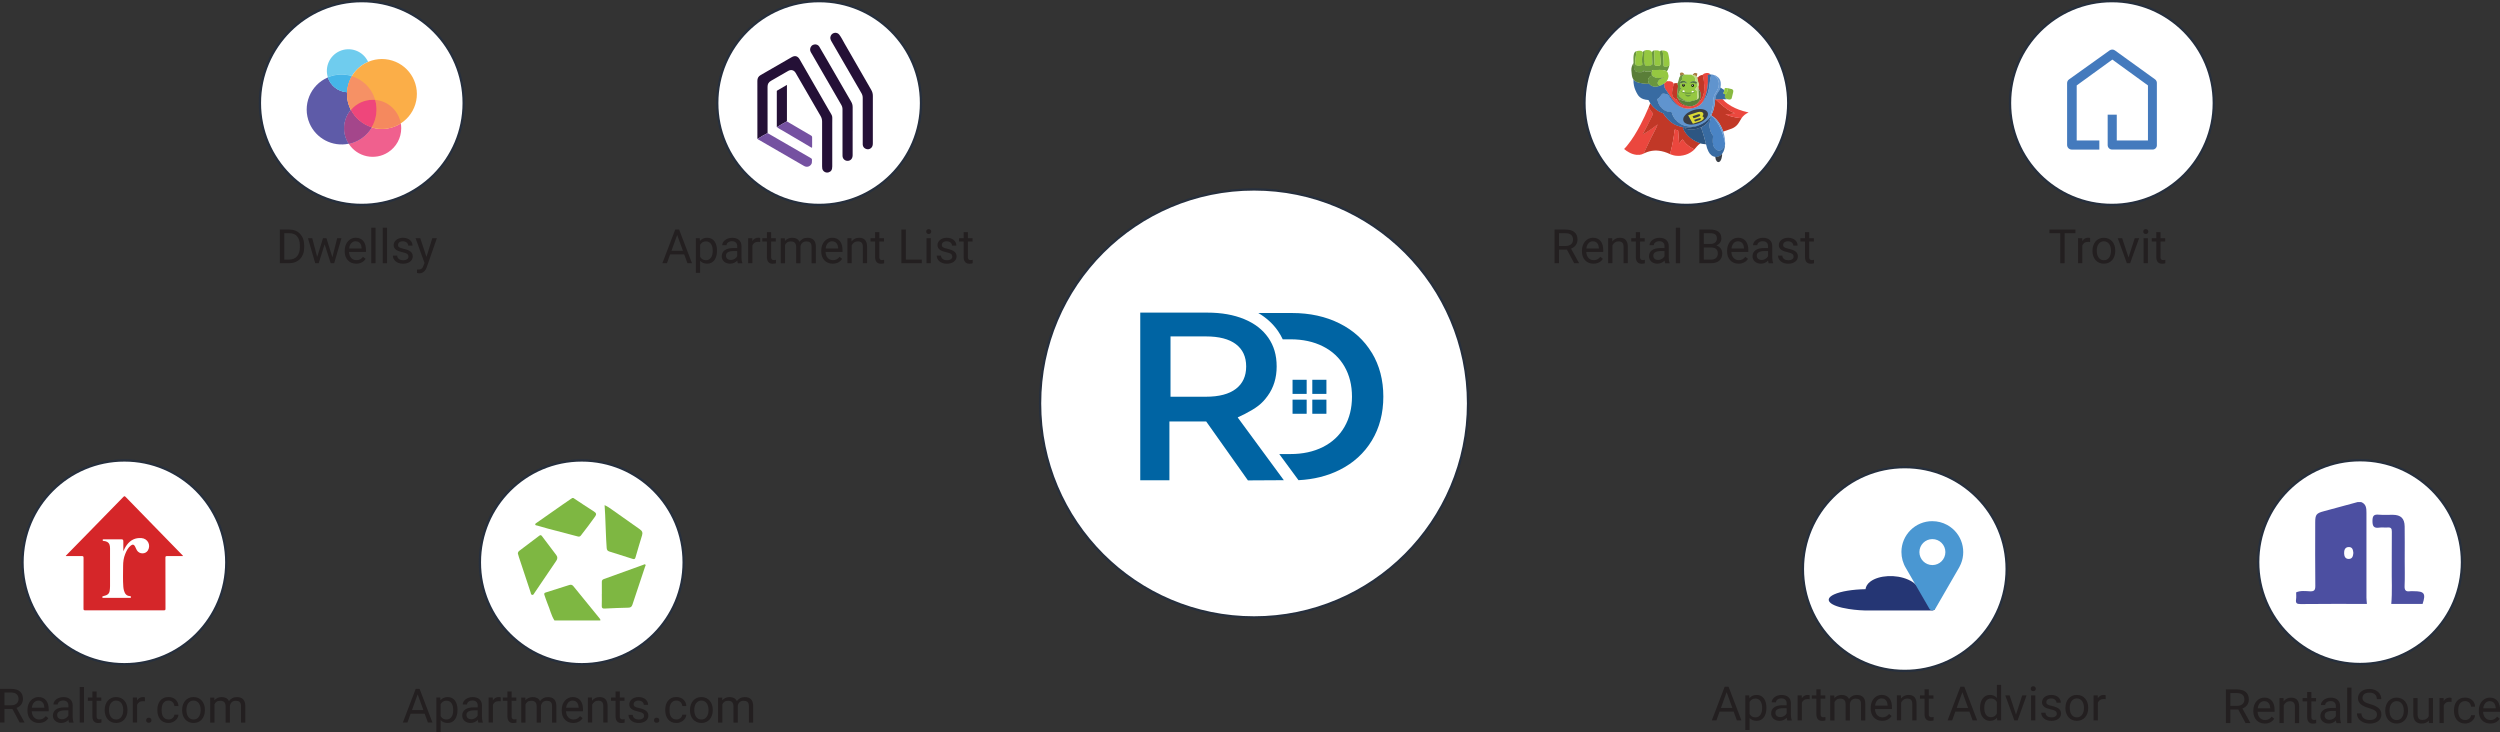 <?xml version="1.0" encoding="UTF-8"?><svg id="Layer_2" xmlns="http://www.w3.org/2000/svg" viewBox="0 0 1085.57 317.92"><rect x="0" y="0" width="1085.57" height="317.92" fill="#333333" stroke="none"/><defs><style>.cls-1{fill:#fbae48;}.cls-2{fill:#253674;}.cls-3{fill:#7eb742;}.cls-4{fill:#6fccee;}.cls-5{fill:#dbda35;}.cls-6,.cls-7{fill:#fff;}.cls-8{fill:#517939;}.cls-9{fill:#c13827;}.cls-10{fill:#f7f8f8;}.cls-11{fill:#95c841;}.cls-12{fill:#6899d1;}.cls-13{fill:#f9f9fa;}.cls-14{fill:#4a84c5;}.cls-15{fill:#69973f;}.cls-16{fill:#2d5682;}.cls-17{fill:#393e46;}.cls-18{fill:#386ba2;}.cls-19{fill:#5a7e38;}.cls-20{fill:#c0dc8b;}.cls-21{fill:#d52629;}.cls-22{fill:#bad982;}.cls-23{fill:#0064a3;}.cls-24{fill:#eb473e;}.cls-25{fill:#030303;}.cls-26{fill:#ef467b;}.cls-27{fill:#4c4fa1;}.cls-28{fill:#241036;}.cls-29{fill:#fdfeff;}.cls-30{fill:#997034;}.cls-31{fill:#aa7d38;}.cls-32{fill:#f5895e;}.cls-33{fill:#a4468b;}.cls-34{fill:#4a97d2;}.cls-35{fill:#69963f;}.cls-36{fill:#f69165;}.cls-37{fill:#5e5ba8;}.cls-38{fill:#88b940;}.cls-39{fill:#45b5e8;}.cls-40{fill:#6094ce;}.cls-41{fill:#27486f;}.cls-42{fill:#f0608e;}.cls-43{fill:#231f20;}.cls-44{fill:#447abd;}.cls-45{fill:#7551a1;}.cls-7{stroke:#262f3d;stroke-miterlimit:10;}</style></defs><g id="large_size"><g id="RD_Logo"><circle class="cls-7" cx="544.55" cy="175.18" r="92.92"/><path class="cls-23" d="M595.69,153.21c-3.32-5.5-7.99-9.76-14.02-12.77-6.02-3.01-12.91-4.52-20.66-4.52h-14.61c3.5,2.06,6.36,4.67,8.53,7.8,.8,1.15,1.48,2.36,2.07,3.62h3.39c5.33,0,10.02,1.02,14.07,3.06,4.05,2.04,7.16,4.95,9.34,8.72,2.18,3.77,3.27,8.15,3.27,13.13s-1.09,9.36-3.27,13.13c-2.18,3.77-5.29,6.68-9.34,8.72-4.05,2.04-8.74,3.06-14.07,3.06h-4.9l8.35,11.35c6.61-.33,12.56-1.81,17.84-4.45,6.02-3.01,10.69-7.27,14.02-12.77,3.32-5.5,4.98-11.85,4.98-19.05s-1.66-13.55-4.98-19.05Z"/><path class="cls-23" d="M541.87,208.6l15.6-.09-19.97-27.16v-.14l2.9-1.38c5.25-2.74,7.48-4.38,10.07-7.95,2.59-3.57,3.89-7.82,3.89-12.76s-1.21-8.98-3.64-12.48c-2.43-3.5-5.91-6.19-10.46-8.07-4.55-1.88-9.89-2.82-16.02-2.82h-29.11v72.8h12.66v-25.54h15.97l18.11,25.58Zm-33.6-62.52h15.36c5.73,0,10.07,1.13,13.04,3.38,2.96,2.25,4.45,5.47,4.45,9.67s-1.48,7.43-4.45,9.71c-2.97,2.28-7.31,3.43-13.04,3.43h-15.36v-26.18Z"/><rect class="cls-23" x="561.26" y="164.91" width="6.13" height="6.13"/><rect class="cls-23" x="569.84" y="164.91" width="6.13" height="6.13"/><rect class="cls-23" x="561.26" y="173.54" width="6.13" height="6.13"/><rect class="cls-23" x="569.84" y="173.54" width="6.13" height="6.13"/></g><g id="Dwellsy_Logo"><circle class="cls-7" cx="157.1" cy="44.74" r="44.24"/><g id="Layer_1-2"><path class="cls-6" d="M161.83,67.77c-4.1,0-7.92-2.08-10.14-5.53l-.1-.18-.22,.04c-7.99,1.79-15.92-3.24-17.71-11.23-1.58-7.05,2.16-14.22,8.85-16.96l.27-.12-.09-.28c-1.58-4.74,.98-9.87,5.72-11.45,4.43-1.48,9.25,.65,11.14,4.92l.13,.29,.29-.13c7.48-3.33,16.24,.03,19.58,7.51,3.01,6.76,.58,14.7-5.69,18.61l-.18,.12,.04,.21c.12,.69,.18,1.4,.18,2.1,0,6.66-5.4,12.05-12.06,12.06Z"/><path class="cls-4" d="M152.78,33.07c1.64-2.76,4.11-4.94,7.06-6.21-2.15-4.71-7.72-6.78-12.43-4.63-4.31,1.97-6.47,6.85-5.04,11.37,3.29-1.4,6.98-1.59,10.4-.55v.02Z"/><path class="cls-42" d="M161.39,55.3c-2.17,3.67-5.79,6.25-9.96,7.12,3.7,5.75,11.37,7.41,17.11,3.7,3.54-2.28,5.68-6.2,5.68-10.41,0-.72-.06-1.45-.19-2.16-3.75,2.42-8.38,3.05-12.64,1.75Z"/><path class="cls-37" d="M152.36,47.74c-1.11-2.15-1.69-4.53-1.69-6.95,0-.26,0-.51,.02-.76-3.82-.25-7.1-2.78-8.31-6.42-7.7,3.29-11.28,12.2-7.99,19.91,2.84,6.64,9.96,10.36,17.03,8.89-2.95-4.57-2.57-10.52,.93-14.68Z"/><path class="cls-4" d="M150.69,40.04c.12-2.46,.84-4.85,2.09-6.96-3.42-1.05-7.11-.85-10.41,.55,1.2,3.63,4.49,6.17,8.31,6.42Z"/><path class="cls-39" d="M150.69,40.04c.12-2.46,.84-4.85,2.09-6.96-3.42-1.05-7.11-.85-10.41,.55,1.2,3.63,4.49,6.17,8.31,6.42Z"/><path class="cls-1" d="M152.36,47.74c1.87,3.63,5.13,6.35,9.03,7.56h0c8.01,2.46,16.5-2.03,18.96-10.04,2.46-8.01-2.03-16.5-10.04-18.96-8.01-2.46-16.5,2.03-18.96,10.04-.37,1.2-.59,2.44-.65,3.7,0,.25-.02,.5-.02,.76,0,2.42,.57,4.8,1.68,6.95"/><path class="cls-36" d="M158.66,36.47c-1.68-1.56-3.69-2.72-5.88-3.4-1.25,2.12-1.97,4.51-2.09,6.96,0,.25-.02,.5-.02,.76,0,2.42,.57,4.8,1.68,6.95,2.35-2.8,5.82-4.42,9.48-4.42,.36,0,.72,0,1.07,.05-.76-2.64-2.23-5.03-4.25-6.91Z"/><path class="cls-37" d="M161.39,55.3c-3.9-1.2-7.16-3.93-9.03-7.56-3.5,4.16-3.88,10.11-.93,14.68,4.17-.87,7.79-3.45,9.96-7.12Z"/><path class="cls-33" d="M161.39,55.3c-3.9-1.2-7.16-3.93-9.03-7.56-3.5,4.16-3.88,10.11-.93,14.68,4.17-.87,7.79-3.45,9.96-7.12Z"/><path class="cls-32" d="M162.91,43.37c1.16,4.01,.61,8.33-1.52,11.92,4.27,1.31,8.89,.67,12.64-1.75-.98-5.52-5.54-9.69-11.12-10.18Z"/><path class="cls-26" d="M152.36,47.74c1.87,3.63,5.13,6.35,9.03,7.56,2.13-3.59,2.68-7.91,1.52-11.92-.35-.05-.71-.05-1.07-.05-3.66,0-7.13,1.61-9.48,4.42Z"/></g><g><path class="cls-43" d="M121.52,114.3v-14.62h4.13c.96,0,1.84,.16,2.63,.48,.79,.32,1.47,.78,2.03,1.38s1,1.32,1.31,2.17c.31,.85,.47,1.8,.47,2.86v.86c0,1.06-.16,2.01-.47,2.86-.31,.85-.75,1.57-1.33,2.16s-1.27,1.05-2.08,1.37c-.82,.32-1.73,.48-2.74,.48h-3.96Zm1.93-13.03v11.45h2.03c.78,0,1.46-.13,2.05-.38,.59-.25,1.08-.61,1.48-1.07,.39-.46,.69-1.02,.89-1.67,.2-.65,.3-1.38,.3-2.18v-.89c0-.84-.1-1.58-.3-2.23-.2-.65-.5-1.2-.88-1.66s-.86-.79-1.43-1.03c-.56-.23-1.2-.35-1.93-.35h-2.2Z"/><path class="cls-43" d="M144.32,111.74l2.09-8.3h1.86l-3.16,10.86h-1.51l-2.64-8.23-2.57,8.23h-1.51l-3.15-10.86h1.85l2.14,8.13,2.53-8.13h1.5l2.58,8.3Z"/><path class="cls-43" d="M154.66,114.5c-.76,0-1.44-.13-2.05-.39-.61-.26-1.14-.62-1.57-1.09-.44-.47-.77-1.02-1-1.66-.23-.64-.35-1.35-.35-2.11v-.42c0-.88,.13-1.67,.4-2.37,.26-.7,.62-1.28,1.06-1.76,.44-.48,.95-.84,1.52-1.09s1.16-.38,1.78-.38c.78,0,1.45,.14,2.01,.41,.56,.27,1.03,.64,1.39,1.12,.36,.48,.63,1.04,.81,1.69,.17,.65,.26,1.36,.26,2.12v.83h-7.36c.01,.5,.1,.97,.25,1.41,.15,.44,.36,.81,.64,1.13s.61,.58,1,.76,.83,.28,1.33,.28c.66,0,1.21-.13,1.67-.4,.46-.27,.85-.62,1.19-1.06l1.13,.88c-.17,.27-.38,.53-.63,.78s-.54,.48-.87,.67c-.33,.2-.71,.35-1.14,.47-.43,.12-.91,.18-1.46,.18Zm-.23-9.74c-.38,0-.72,.07-1.03,.21-.31,.14-.6,.34-.84,.6-.25,.26-.45,.59-.62,.97s-.28,.83-.34,1.34h5.44v-.14c-.02-.36-.08-.72-.18-1.07-.1-.35-.25-.67-.45-.95-.2-.28-.47-.51-.79-.68-.32-.17-.72-.26-1.19-.26Z"/><path class="cls-43" d="M163.07,114.3h-1.86v-15.42h1.86v15.42Z"/><path class="cls-43" d="M168.06,114.3h-1.86v-15.42h1.86v15.42Z"/><path class="cls-43" d="M177.35,111.42c0-.2-.03-.39-.09-.57-.06-.18-.18-.34-.36-.5s-.43-.3-.76-.44c-.33-.13-.76-.26-1.29-.37-.6-.13-1.14-.28-1.63-.45-.48-.17-.89-.38-1.23-.63-.34-.24-.6-.53-.78-.87s-.27-.73-.27-1.17,.1-.83,.29-1.22c.19-.38,.46-.72,.81-1.01,.35-.29,.77-.52,1.27-.69,.5-.17,1.05-.26,1.66-.26,.65,0,1.23,.09,1.74,.27,.51,.18,.95,.42,1.31,.73,.36,.31,.63,.67,.82,1.08,.19,.41,.28,.85,.28,1.32h-1.87c0-.22-.05-.44-.15-.67-.1-.22-.25-.42-.44-.6-.19-.18-.43-.32-.71-.43-.28-.11-.61-.17-.97-.17-.39,0-.72,.04-.99,.14-.27,.09-.49,.21-.67,.36-.17,.15-.3,.32-.38,.51-.08,.19-.12,.39-.12,.59s.03,.38,.1,.54,.19,.31,.38,.44c.19,.13,.44,.25,.77,.36s.74,.22,1.26,.34c.66,.15,1.24,.33,1.73,.52,.49,.19,.89,.42,1.21,.68,.32,.26,.56,.55,.72,.89,.16,.33,.24,.72,.24,1.16,0,.48-.1,.91-.3,1.31s-.48,.73-.85,1.01c-.37,.28-.81,.5-1.33,.66-.52,.16-1.09,.24-1.72,.24-.72,0-1.36-.1-1.91-.3-.55-.2-1.02-.47-1.39-.8-.38-.33-.66-.71-.85-1.13-.19-.43-.29-.86-.29-1.31h1.86c.02,.38,.11,.7,.28,.96,.16,.26,.37,.47,.62,.63,.25,.16,.52,.27,.81,.34s.59,.1,.88,.1c.38,0,.72-.04,1-.12,.29-.08,.53-.19,.73-.33,.2-.14,.35-.31,.45-.5,.1-.19,.15-.4,.15-.62Z"/><path class="cls-43" d="M185.18,111.58l2.53-8.14h1.99l-4.37,12.54c-.1,.27-.23,.56-.39,.87s-.37,.61-.63,.88-.57,.5-.93,.68c-.36,.18-.79,.28-1.27,.28-.07,0-.16,0-.26-.02-.1-.01-.2-.03-.3-.05s-.19-.03-.28-.05-.15-.03-.2-.04v-1.51s.06,.01,.11,.02c.05,0,.1,0,.15,0,.05,0,.1,0,.14,.01,.04,0,.08,0,.11,0,.31,0,.59-.03,.83-.09,.24-.06,.45-.16,.64-.3s.35-.32,.49-.55c.14-.23,.26-.51,.38-.84l.41-1.1-3.88-10.74h2.03l2.71,8.14Z"/></g></g><g id="Apt_List_Logo"><circle class="cls-7" cx="355.69" cy="44.74" r="44.24"/><g><path class="cls-43" d="M297.11,110.48h-6.12l-1.38,3.81h-1.99l5.58-14.62h1.69l5.59,14.62h-1.98l-1.4-3.81Zm-5.54-1.59h4.97l-2.49-6.84-2.48,6.84Z"/><path class="cls-43" d="M311.33,108.99c0,.8-.09,1.53-.28,2.2-.19,.67-.46,1.25-.82,1.75-.36,.49-.8,.88-1.32,1.15s-1.12,.41-1.79,.41-1.28-.11-1.79-.32c-.51-.21-.95-.53-1.32-.93v5.23h-1.86v-15.04h1.7l.09,1.2c.37-.46,.81-.8,1.34-1.04,.52-.24,1.13-.36,1.82-.36s1.29,.13,1.81,.4c.53,.27,.97,.64,1.33,1.13,.36,.49,.63,1.07,.82,1.75s.28,1.43,.28,2.26v.21Zm-1.86-.21c0-.54-.06-1.05-.17-1.53s-.29-.9-.53-1.26c-.24-.36-.55-.65-.91-.86-.37-.21-.81-.32-1.31-.32-.31,0-.6,.04-.86,.11s-.49,.18-.7,.31c-.21,.13-.39,.29-.55,.48-.16,.18-.3,.38-.42,.6v5.19c.12,.21,.26,.41,.42,.6,.16,.18,.34,.34,.55,.47,.21,.13,.44,.23,.7,.31,.26,.07,.55,.11,.87,.11,.5,0,.94-.11,1.3-.32s.67-.5,.91-.86c.24-.36,.42-.78,.53-1.27s.17-1,.17-1.54v-.21Z"/><path class="cls-43" d="M320.4,114.3c-.07-.13-.12-.3-.16-.51-.04-.2-.07-.42-.1-.64-.17,.18-.37,.35-.59,.52s-.46,.31-.71,.43c-.26,.12-.54,.22-.84,.29-.3,.07-.62,.11-.95,.11-.56,0-1.06-.08-1.51-.25-.45-.17-.84-.39-1.15-.68-.32-.29-.56-.63-.74-1.02-.17-.39-.26-.81-.26-1.26,0-.58,.11-1.1,.34-1.54,.23-.44,.55-.82,.98-1.12,.42-.3,.94-.53,1.54-.68,.6-.15,1.27-.23,2.02-.23h1.85v-.85c0-.65-.19-1.17-.58-1.55-.39-.39-.96-.58-1.72-.58-.35,0-.67,.05-.95,.14-.29,.09-.53,.22-.74,.38-.2,.16-.36,.34-.48,.55s-.17,.42-.17,.65h-1.87c0-.39,.1-.77,.31-1.15,.2-.38,.49-.72,.87-1.03,.37-.3,.83-.55,1.36-.74,.53-.19,1.13-.29,1.78-.29,.59,0,1.13,.08,1.63,.23,.5,.15,.93,.38,1.28,.68,.35,.3,.63,.68,.83,1.14s.3,.99,.3,1.6v5.05c0,.37,.03,.75,.1,1.16,.06,.4,.16,.75,.29,1.05v.16h-1.95Zm-3.08-1.42c.33,0,.65-.05,.94-.14s.56-.22,.8-.37c.24-.15,.45-.32,.63-.52,.18-.19,.32-.4,.42-.6v-2.23h-1.55c-1.06,0-1.88,.17-2.46,.5-.58,.33-.86,.83-.86,1.5,0,.26,.04,.51,.13,.73,.09,.23,.22,.42,.4,.59s.4,.29,.65,.39c.26,.1,.56,.15,.9,.15Z"/><path class="cls-43" d="M330.12,105.1c-.16-.03-.31-.04-.45-.06s-.29-.02-.47-.02c-.64,0-1.17,.14-1.57,.42-.41,.28-.71,.66-.91,1.13v7.71h-1.86v-10.86h1.81l.03,1.25c.28-.45,.63-.8,1.05-1.06,.42-.26,.93-.39,1.54-.39,.13,0,.29,.02,.46,.04,.17,.03,.29,.06,.36,.1v1.73Z"/><path class="cls-43" d="M334.85,100.81v2.63h2.03v1.44h-2.03v6.74c0,.28,.03,.51,.1,.68,.07,.17,.16,.3,.27,.4,.11,.09,.24,.16,.38,.19,.14,.03,.29,.05,.45,.05s.32-.02,.49-.05c.17-.03,.3-.06,.4-.08v1.51c-.15,.04-.34,.08-.57,.13s-.52,.07-.85,.07-.66-.05-.97-.15c-.3-.1-.57-.26-.8-.49s-.41-.53-.54-.9c-.13-.37-.2-.83-.2-1.37v-6.73h-1.98v-1.44h1.98v-2.63h1.86Z"/><path class="cls-43" d="M340.8,103.44l.05,1.2c.37-.44,.83-.79,1.36-1.03,.53-.25,1.15-.37,1.86-.37s1.32,.14,1.86,.42,.95,.72,1.24,1.33c.36-.52,.83-.94,1.41-1.26s1.26-.48,2.05-.48c.58,0,1.1,.08,1.55,.23,.45,.15,.83,.39,1.14,.71,.31,.32,.55,.73,.71,1.22,.16,.5,.24,1.08,.24,1.77v7.14h-1.86v-7.15c0-.46-.06-.83-.17-1.13-.11-.3-.27-.54-.47-.72-.2-.18-.45-.31-.73-.38-.29-.07-.61-.11-.95-.11-.38,0-.72,.06-1.01,.18s-.55,.28-.76,.49c-.21,.2-.38,.45-.5,.72-.12,.28-.2,.57-.24,.89v7.21h-1.87v-7.14c0-.42-.06-.78-.17-1.08s-.27-.54-.47-.73-.44-.32-.73-.41c-.28-.09-.6-.13-.96-.13-.66,0-1.19,.14-1.6,.43-.4,.29-.7,.66-.9,1.12v7.93h-1.86v-10.86h1.76Z"/><path class="cls-43" d="M361.58,114.5c-.76,0-1.44-.13-2.05-.39-.61-.26-1.14-.62-1.57-1.09-.44-.47-.77-1.02-1-1.66-.23-.64-.35-1.35-.35-2.11v-.42c0-.88,.13-1.67,.4-2.37,.26-.7,.62-1.28,1.06-1.76,.44-.48,.95-.84,1.52-1.09s1.16-.38,1.78-.38c.78,0,1.45,.14,2.01,.41,.56,.27,1.03,.64,1.39,1.12,.36,.48,.63,1.04,.81,1.69,.17,.65,.26,1.36,.26,2.12v.83h-7.36c.01,.5,.1,.97,.25,1.41,.15,.44,.36,.81,.64,1.13s.61,.58,1,.76,.83,.28,1.33,.28c.66,0,1.21-.13,1.67-.4,.46-.27,.85-.62,1.19-1.06l1.13,.88c-.17,.27-.38,.53-.63,.78s-.54,.48-.87,.67c-.33,.2-.71,.35-1.14,.47-.43,.12-.91,.18-1.46,.18Zm-.23-9.74c-.38,0-.72,.07-1.03,.21-.31,.14-.6,.34-.84,.6-.25,.26-.45,.59-.62,.97s-.28,.83-.34,1.34h5.44v-.14c-.02-.36-.08-.72-.18-1.07-.1-.35-.25-.67-.45-.95-.2-.28-.47-.51-.79-.68-.32-.17-.72-.26-1.19-.26Z"/><path class="cls-43" d="M369.72,103.44l.06,1.37c.39-.49,.86-.87,1.41-1.15s1.16-.42,1.85-.42c.53,0,1.01,.07,1.44,.22s.79,.38,1.09,.69c.3,.32,.53,.73,.7,1.22s.25,1.1,.25,1.81v7.12h-1.86v-7.14c0-.42-.05-.78-.14-1.08-.09-.3-.23-.54-.42-.73s-.41-.32-.68-.41-.58-.13-.94-.13c-.6,0-1.13,.16-1.59,.48s-.81,.74-1.06,1.26v7.74h-1.86v-10.86h1.76Z"/><path class="cls-43" d="M381.83,100.81v2.63h2.03v1.44h-2.03v6.74c0,.28,.03,.51,.1,.68,.07,.17,.16,.3,.27,.4,.11,.09,.24,.16,.38,.19,.14,.03,.29,.05,.45,.05s.32-.02,.49-.05c.17-.03,.3-.06,.4-.08v1.51c-.15,.04-.34,.08-.57,.13s-.52,.07-.85,.07-.66-.05-.97-.15c-.3-.1-.57-.26-.8-.49s-.41-.53-.54-.9c-.13-.37-.2-.83-.2-1.37v-6.73h-1.98v-1.44h1.98v-2.63h1.86Z"/><path class="cls-43" d="M393.34,112.72h6.93v1.58h-8.86v-14.62h1.94v13.04Z"/><path class="cls-43" d="M402.18,100.56c0-.3,.09-.56,.28-.76s.46-.31,.82-.31,.64,.1,.82,.31c.19,.21,.28,.46,.28,.76s-.09,.55-.28,.75c-.19,.2-.46,.3-.82,.3s-.63-.1-.82-.3c-.18-.2-.28-.45-.28-.75Zm2.01,13.74h-1.86v-10.86h1.86v10.86Z"/><path class="cls-43" d="M413.49,111.42c0-.2-.03-.39-.09-.57-.06-.18-.18-.34-.36-.5s-.43-.3-.76-.44c-.33-.13-.76-.26-1.29-.37-.6-.13-1.14-.28-1.63-.45-.48-.17-.89-.38-1.23-.63-.34-.24-.6-.53-.78-.87s-.27-.73-.27-1.17,.1-.83,.29-1.22c.19-.38,.46-.72,.81-1.01,.35-.29,.77-.52,1.27-.69,.5-.17,1.05-.26,1.66-.26,.65,0,1.23,.09,1.74,.27,.51,.18,.95,.42,1.31,.73,.36,.31,.63,.67,.82,1.08,.19,.41,.28,.85,.28,1.32h-1.87c0-.22-.05-.44-.15-.67-.1-.22-.25-.42-.44-.6-.19-.18-.43-.32-.71-.43-.28-.11-.61-.17-.97-.17-.39,0-.72,.04-.99,.14-.27,.09-.49,.21-.67,.36-.17,.15-.3,.32-.38,.51-.08,.19-.12,.39-.12,.59s.03,.38,.1,.54,.19,.31,.38,.44c.19,.13,.44,.25,.77,.36s.74,.22,1.26,.34c.66,.15,1.24,.33,1.73,.52,.49,.19,.89,.42,1.21,.68,.32,.26,.56,.55,.72,.89,.16,.33,.24,.72,.24,1.16,0,.48-.1,.91-.3,1.31s-.48,.73-.85,1.01c-.37,.28-.81,.5-1.33,.66-.52,.16-1.09,.24-1.72,.24-.72,0-1.36-.1-1.91-.3-.55-.2-1.02-.47-1.39-.8-.38-.33-.66-.71-.85-1.13-.19-.43-.29-.86-.29-1.31h1.86c.02,.38,.11,.7,.28,.96,.16,.26,.37,.47,.62,.63,.25,.16,.52,.27,.81,.34s.59,.1,.88,.1c.38,0,.72-.04,1-.12,.29-.08,.53-.19,.73-.33,.2-.14,.35-.31,.45-.5,.1-.19,.15-.4,.15-.62Z"/><path class="cls-43" d="M420.28,100.81v2.63h2.03v1.44h-2.03v6.74c0,.28,.03,.51,.1,.68,.07,.17,.16,.3,.27,.4,.11,.09,.24,.16,.38,.19,.14,.03,.29,.05,.45,.05s.32-.02,.49-.05c.17-.03,.3-.06,.4-.08v1.51c-.15,.04-.34,.08-.57,.13s-.52,.07-.85,.07-.66-.05-.97-.15c-.3-.1-.57-.26-.8-.49s-.41-.53-.54-.9c-.13-.37-.2-.83-.2-1.37v-6.73h-1.98v-1.44h1.98v-2.63h1.86Z"/></g><path class="cls-28" d="M328.97,60.3c-.18-.16-.09-.37-.09-.56,0-8.21,0-16.41-.01-24.62,0-1.13,.4-1.94,1.42-2.52,4.52-2.58,9.02-5.2,13.53-7.8,1.41-.81,2.59-.46,3.43,1.01,4.18,7.26,8.36,14.51,12.53,21.78,1.95,3.4,1.6,2.11,1.61,6.08,.02,6.2,0,12.41,0,18.61,0,1.44-.48,2.21-1.58,2.56-1.19,.38-2.49-.37-2.75-1.58-.07-.33-.08-.67-.08-1,0-6.46,0-12.92,0-19.39,0-.9-.19-1.69-.65-2.48-3.62-6.23-7.22-12.47-10.83-18.71-.72-1.25-1.99-1.6-3.25-.88-2.49,1.43-4.96,2.9-7.46,4.3-1.06,.59-1.5,1.4-1.5,2.6,.02,6.4,.01,12.81,.01,19.21,0,.3,0,.59,0,.89-1.5,.74-2.94,1.59-4.35,2.5Z"/><path class="cls-28" d="M379.01,51.72c0,3.49,0,6.98,0,10.47,0,.84-.15,1.61-.87,2.17-.7,.53-1.45,.6-2.23,.25-.79-.35-1.23-.98-1.29-1.85-.02-.28,0-.55,0-.83,0-6.48,0-12.96,0-19.44,0-.74-.18-1.39-.55-2.03-4.34-7.48-8.66-14.98-13-22.46-.47-.81-.75-1.61-.3-2.52,.71-1.43,2.68-1.69,3.66-.43,.91,1.17,1.54,2.54,2.28,3.82,3.88,6.72,7.73,13.45,11.61,20.17,.48,.83,.71,1.67,.7,2.64-.03,3.35-.01,6.7-.01,10.05Z"/><path class="cls-28" d="M370.24,56.79c0,3.53,0,7.06,0,10.58,0,1.35-.72,2.28-1.86,2.45-1.31,.2-2.46-.73-2.53-2.05-.03-.47-.01-.95-.01-1.43,0-6.28,0-12.56,0-18.85,0-.69-.16-1.32-.51-1.92-4.26-7.37-8.52-14.74-12.77-22.11-.28-.48-.61-.93-.73-1.49-.22-1.02,.29-2.08,1.19-2.47,1.03-.45,2.17-.18,2.76,.79,1.15,1.89,2.24,3.83,3.35,5.75,3.49,6.05,6.98,12.1,10.49,18.15,.43,.74,.64,1.51,.63,2.37-.02,3.41,0,6.82,0,10.23h0Z"/><path class="cls-45" d="M328.97,60.3c1.4-.91,2.84-1.77,4.35-2.5,6.27,3.63,12.54,7.26,18.81,10.88,.36,.21,.5,.45,.45,.86-.07,.54,.07,1.11-.21,1.63-.66,1.19-2.02,1.6-3.21,.91-3.74-2.15-7.47-4.32-11.21-6.48-2.76-1.6-5.52-3.19-8.27-4.79-.25-.14-.55-.22-.7-.5Z"/><path class="cls-28" d="M337.52,55.26c-.31-.05-.21-.29-.21-.47,0-4.99,0-9.99,0-14.98,0-.17-.06-.35,.14-.47,1.4-.81,2.79-1.62,4.26-2.48v.38c0,5.03,0,10.07,0,15.1,0,.12-.02,.24-.02,.35-1.4,.68-2.69,1.54-4.04,2.31-.09,.05-.14,.13-.12,.25Z"/><path class="cls-45" d="M337.52,55.26c-.03-.11,.03-.2,.12-.25,1.35-.77,2.65-1.63,4.04-2.31,3.5,2.05,6.99,4.11,10.49,6.15,.36,.21,.49,.44,.48,.85-.02,1.29,0,2.57,0,3.86,0,.69-.03,.71-.63,.35-4.04-2.38-8.08-4.76-12.11-7.15-.81-.48-1.68-.86-2.39-1.51Z"/></g><g id="Apts.com_logo"><circle class="cls-7" cx="252.62" cy="244.18" r="44.24"/><g><path class="cls-43" d="M184.42,309.93h-6.12l-1.38,3.81h-1.99l5.58-14.62h1.69l5.59,14.62h-1.98l-1.4-3.81Zm-5.54-1.59h4.97l-2.49-6.84-2.48,6.84Z"/><path class="cls-43" d="M198.65,308.43c0,.8-.09,1.53-.28,2.2-.19,.67-.46,1.25-.82,1.75s-.8,.88-1.32,1.15-1.12,.41-1.79,.41-1.28-.11-1.79-.32c-.51-.21-.95-.53-1.32-.93v5.23h-1.86v-15.04h1.7l.09,1.21c.37-.46,.81-.8,1.34-1.04,.52-.24,1.13-.36,1.82-.36s1.29,.13,1.81,.4,.97,.64,1.33,1.13,.63,1.07,.82,1.75,.28,1.43,.28,2.26v.21Zm-1.86-.21c0-.54-.06-1.05-.17-1.53s-.29-.9-.53-1.26c-.24-.36-.55-.65-.91-.86-.37-.21-.81-.32-1.31-.32-.31,0-.6,.04-.86,.11-.26,.07-.49,.18-.7,.31s-.39,.29-.55,.48c-.16,.18-.3,.38-.42,.6v5.19c.12,.21,.26,.41,.42,.6,.16,.18,.34,.34,.55,.47,.21,.13,.44,.23,.7,.31,.26,.07,.55,.11,.87,.11,.5,0,.94-.11,1.3-.32,.36-.21,.67-.5,.91-.86,.24-.36,.42-.78,.53-1.27s.17-1,.17-1.54v-.21Z"/><path class="cls-43" d="M207.71,313.74c-.07-.13-.12-.3-.16-.51-.04-.2-.07-.42-.1-.64-.17,.18-.37,.35-.59,.52-.22,.17-.46,.31-.71,.43-.26,.12-.54,.22-.84,.29-.3,.07-.62,.11-.95,.11-.56,0-1.06-.08-1.51-.25-.45-.17-.84-.4-1.15-.68-.32-.29-.56-.63-.74-1.02-.17-.39-.26-.81-.26-1.26,0-.58,.11-1.1,.34-1.54s.55-.82,.98-1.12c.42-.3,.94-.53,1.54-.68,.6-.15,1.27-.23,2.02-.23h1.85v-.85c0-.65-.19-1.17-.58-1.55s-.96-.58-1.72-.58c-.35,0-.67,.05-.95,.14-.29,.09-.53,.22-.74,.38-.2,.16-.36,.34-.48,.55-.11,.21-.17,.42-.17,.65h-1.87c0-.39,.1-.77,.31-1.15,.2-.38,.49-.72,.87-1.03,.37-.3,.83-.55,1.36-.74,.53-.19,1.13-.29,1.78-.29,.59,0,1.13,.08,1.63,.23s.93,.38,1.28,.68c.35,.3,.63,.68,.83,1.14s.3,.99,.3,1.6v5.05c0,.37,.03,.75,.1,1.16,.06,.41,.16,.75,.29,1.05v.16h-1.95Zm-3.08-1.42c.33,0,.65-.05,.94-.14s.56-.22,.8-.37c.24-.15,.45-.32,.63-.52s.32-.39,.42-.6v-2.23h-1.55c-1.06,0-1.88,.17-2.46,.5-.58,.33-.86,.83-.86,1.5,0,.26,.04,.5,.13,.73s.22,.42,.4,.59,.4,.29,.65,.39c.26,.1,.56,.15,.9,.15Z"/><path class="cls-43" d="M217.44,304.55c-.16-.03-.31-.05-.45-.06s-.29-.01-.47-.01c-.64,0-1.17,.14-1.57,.42-.41,.28-.71,.66-.91,1.13v7.71h-1.86v-10.86h1.81l.03,1.25c.28-.45,.63-.8,1.05-1.06,.42-.26,.93-.39,1.54-.39,.13,0,.29,.02,.46,.05s.29,.06,.36,.09v1.73Z"/><path class="cls-43" d="M222.17,300.25v2.63h2.03v1.44h-2.03v6.74c0,.28,.03,.51,.1,.68,.07,.17,.16,.3,.27,.4,.11,.09,.24,.16,.38,.19,.14,.03,.29,.04,.45,.04s.32-.01,.49-.04c.17-.03,.3-.05,.4-.08v1.51c-.15,.04-.34,.08-.57,.13s-.52,.07-.85,.07-.66-.05-.97-.15c-.3-.1-.57-.26-.8-.49s-.41-.53-.54-.9c-.13-.37-.2-.83-.2-1.37v-6.73h-1.98v-1.44h1.98v-2.63h1.86Z"/><path class="cls-43" d="M228.11,302.88l.05,1.21c.37-.44,.83-.79,1.36-1.03,.53-.25,1.15-.37,1.86-.37s1.32,.14,1.86,.42c.54,.28,.95,.72,1.24,1.33,.36-.52,.83-.94,1.41-1.26s1.26-.48,2.05-.48c.58,0,1.1,.08,1.55,.23,.45,.15,.83,.39,1.14,.71,.31,.32,.55,.73,.71,1.23s.24,1.08,.24,1.77v7.14h-1.86v-7.15c0-.46-.06-.83-.17-1.13-.11-.3-.27-.54-.47-.72-.2-.18-.45-.31-.73-.38-.29-.07-.61-.11-.95-.11-.38,0-.72,.06-1.01,.18-.29,.12-.55,.28-.76,.49-.21,.2-.38,.45-.5,.72-.12,.28-.2,.57-.24,.89v7.21h-1.87v-7.14c0-.42-.06-.78-.17-1.08s-.27-.54-.47-.73c-.2-.19-.44-.33-.73-.41-.28-.09-.6-.13-.96-.13-.66,0-1.19,.14-1.6,.43-.4,.29-.7,.66-.9,1.12v7.93h-1.86v-10.86h1.76Z"/><path class="cls-43" d="M248.89,313.95c-.76,0-1.44-.13-2.05-.39-.61-.26-1.14-.62-1.57-1.09-.44-.46-.77-1.02-1-1.66-.23-.64-.35-1.35-.35-2.11v-.42c0-.88,.13-1.67,.4-2.37,.26-.7,.62-1.28,1.06-1.76,.44-.47,.95-.84,1.52-1.09s1.16-.38,1.78-.38c.78,0,1.45,.14,2.01,.41,.56,.27,1.03,.64,1.39,1.12,.36,.48,.63,1.04,.81,1.69,.17,.65,.26,1.36,.26,2.12v.83h-7.36c.01,.5,.1,.97,.25,1.41,.15,.43,.36,.81,.64,1.13s.61,.58,1,.76c.39,.19,.83,.28,1.33,.28,.66,0,1.21-.13,1.67-.4s.85-.62,1.19-1.06l1.13,.88c-.17,.27-.38,.53-.63,.78s-.54,.47-.87,.67c-.33,.2-.71,.35-1.14,.47s-.91,.18-1.46,.18Zm-.23-9.74c-.38,0-.72,.07-1.03,.21-.31,.14-.6,.34-.84,.6-.25,.26-.45,.59-.62,.97-.16,.39-.28,.83-.34,1.33h5.44v-.14c-.02-.36-.08-.72-.18-1.07-.1-.35-.25-.67-.45-.95-.2-.28-.47-.51-.79-.68-.32-.17-.72-.26-1.19-.26Z"/><path class="cls-43" d="M257.03,302.88l.06,1.37c.39-.49,.86-.87,1.41-1.15,.55-.28,1.16-.42,1.85-.42,.53,0,1.01,.07,1.44,.22,.43,.14,.79,.38,1.09,.69,.3,.32,.53,.73,.7,1.22s.25,1.1,.25,1.81v7.12h-1.86v-7.14c0-.42-.05-.78-.14-1.08-.09-.3-.23-.54-.42-.73-.18-.19-.41-.33-.68-.41s-.58-.13-.94-.13c-.6,0-1.13,.16-1.59,.48s-.81,.74-1.06,1.26v7.74h-1.86v-10.86h1.76Z"/><path class="cls-43" d="M269.14,300.25v2.63h2.03v1.44h-2.03v6.74c0,.28,.03,.51,.1,.68,.07,.17,.16,.3,.27,.4,.11,.09,.24,.16,.38,.19,.14,.03,.29,.04,.45,.04s.32-.01,.49-.04c.17-.03,.3-.05,.4-.08v1.51c-.15,.04-.34,.08-.57,.13s-.52,.07-.85,.07-.66-.05-.97-.15c-.3-.1-.57-.26-.8-.49s-.41-.53-.54-.9c-.13-.37-.2-.83-.2-1.37v-6.73h-1.98v-1.44h1.98v-2.63h1.86Z"/><path class="cls-43" d="M279.66,310.86c0-.2-.03-.39-.09-.57-.06-.18-.18-.34-.36-.5s-.43-.3-.76-.44c-.33-.13-.76-.26-1.29-.37-.6-.13-1.14-.28-1.63-.45s-.89-.38-1.23-.63-.6-.53-.78-.87-.27-.73-.27-1.17,.1-.83,.29-1.22,.46-.72,.81-1.01c.35-.29,.77-.52,1.27-.69,.5-.17,1.05-.26,1.66-.26,.65,0,1.23,.09,1.74,.27,.51,.18,.95,.42,1.31,.73,.36,.31,.63,.67,.82,1.08,.19,.41,.28,.85,.28,1.32h-1.87c0-.22-.05-.44-.15-.67-.1-.22-.25-.42-.44-.6-.19-.18-.43-.32-.71-.43-.28-.11-.61-.17-.97-.17-.39,0-.72,.04-.99,.14-.27,.09-.49,.21-.67,.36-.17,.15-.3,.32-.38,.51-.08,.19-.12,.39-.12,.59s.03,.38,.1,.54c.07,.16,.19,.31,.38,.44,.19,.13,.44,.25,.77,.36s.74,.22,1.26,.34c.66,.15,1.24,.33,1.73,.52,.49,.19,.89,.42,1.21,.68s.56,.55,.72,.89c.16,.33,.24,.72,.24,1.16,0,.48-.1,.91-.3,1.3-.2,.4-.48,.73-.85,1.01s-.81,.5-1.33,.66c-.52,.16-1.09,.24-1.72,.24-.72,0-1.36-.1-1.91-.3-.55-.2-1.02-.47-1.39-.8s-.66-.71-.85-1.13c-.19-.42-.29-.86-.29-1.31h1.86c.02,.38,.11,.7,.28,.96,.16,.26,.37,.47,.62,.63,.25,.16,.52,.27,.81,.34,.29,.07,.59,.1,.88,.1,.38,0,.72-.04,1-.12s.53-.19,.73-.33c.2-.14,.35-.31,.45-.5,.1-.19,.15-.4,.15-.62Z"/><path class="cls-43" d="M283.98,312.77c0-.32,.1-.59,.29-.8,.19-.21,.48-.32,.86-.32s.67,.11,.87,.32c.2,.21,.3,.48,.3,.8s-.1,.57-.3,.77c-.2,.21-.49,.31-.87,.31s-.67-.1-.86-.31c-.19-.21-.29-.46-.29-.77Z"/><path class="cls-43" d="M293.71,312.43c.33,0,.64-.05,.94-.16s.57-.25,.8-.44c.23-.19,.42-.41,.56-.67,.14-.26,.23-.54,.26-.84h1.76c-.03,.48-.16,.94-.4,1.38s-.55,.82-.94,1.15-.84,.6-1.35,.79c-.51,.2-1.06,.3-1.63,.3-.82,0-1.53-.15-2.13-.44-.61-.29-1.11-.68-1.51-1.18-.4-.5-.7-1.07-.9-1.73-.2-.66-.3-1.35-.3-2.08v-.42c0-.73,.1-1.42,.3-2.08,.2-.66,.5-1.23,.9-1.73,.4-.5,.9-.89,1.51-1.18,.6-.29,1.31-.44,2.13-.44,.64,0,1.21,.1,1.73,.3,.52,.2,.97,.48,1.35,.83,.38,.35,.67,.77,.89,1.25,.21,.48,.33,1,.36,1.56h-1.76c-.03-.33-.11-.65-.24-.94s-.31-.54-.53-.76c-.22-.22-.48-.39-.79-.52-.3-.13-.64-.19-1.02-.19-.58,0-1.05,.11-1.43,.34s-.68,.53-.91,.9c-.23,.37-.39,.79-.49,1.25-.09,.46-.14,.93-.14,1.4v.42c0,.48,.05,.96,.14,1.42s.25,.88,.48,1.25,.53,.67,.91,.89,.86,.34,1.45,.34Z"/><path class="cls-43" d="M299.62,308.21c0-.79,.12-1.52,.35-2.19,.23-.67,.56-1.26,.98-1.75s.94-.88,1.55-1.17c.61-.28,1.29-.42,2.05-.42s1.46,.14,2.07,.42c.61,.28,1.13,.67,1.56,1.17,.43,.5,.76,1.08,.98,1.75,.23,.67,.34,1.4,.34,2.19v.22c0,.79-.11,1.52-.34,2.19-.23,.67-.56,1.25-.98,1.75-.43,.49-.95,.88-1.56,1.15-.61,.28-1.29,.42-2.06,.42s-1.45-.14-2.06-.42-1.13-.66-1.56-1.15c-.43-.49-.76-1.07-.99-1.75s-.35-1.4-.35-2.19v-.22Zm1.87,.22c0,.54,.06,1.05,.19,1.54,.13,.48,.32,.91,.58,1.27,.26,.37,.58,.65,.96,.87,.38,.21,.83,.32,1.35,.32s.96-.11,1.35-.32c.39-.21,.71-.5,.96-.87,.25-.36,.45-.79,.58-1.27,.13-.48,.2-.99,.2-1.54v-.22c0-.54-.07-1.05-.2-1.53s-.32-.91-.58-1.28c-.26-.36-.58-.66-.97-.87-.39-.22-.84-.33-1.36-.33s-.95,.11-1.34,.33c-.38,.22-.7,.51-.96,.87-.26,.37-.45,.79-.58,1.28-.13,.49-.19,1-.19,1.53v.22Z"/><path class="cls-43" d="M313.58,302.88l.05,1.21c.37-.44,.83-.79,1.36-1.03,.53-.25,1.15-.37,1.86-.37s1.32,.14,1.86,.42c.54,.28,.95,.72,1.24,1.33,.36-.52,.83-.94,1.41-1.26s1.26-.48,2.05-.48c.58,0,1.1,.08,1.55,.23,.45,.15,.83,.39,1.14,.71,.31,.32,.55,.73,.71,1.23s.24,1.08,.24,1.77v7.14h-1.86v-7.15c0-.46-.06-.83-.17-1.13-.11-.3-.27-.54-.47-.72-.2-.18-.45-.31-.73-.38-.29-.07-.61-.11-.95-.11-.38,0-.72,.06-1.01,.18-.29,.12-.55,.28-.76,.49-.21,.2-.38,.45-.5,.72-.12,.28-.2,.57-.24,.89v7.21h-1.87v-7.14c0-.42-.06-.78-.17-1.08s-.27-.54-.47-.73c-.2-.19-.44-.33-.73-.41-.28-.09-.6-.13-.96-.13-.66,0-1.19,.14-1.6,.43-.4,.29-.7,.66-.9,1.12v7.93h-1.86v-10.86h1.76Z"/></g><path class="cls-3" d="M248.95,216.23c2.98,1.97,5.94,3.98,8.97,5.88,1.02,.64,1.17,1.24,.51,2.15-2.04,2.8-4.06,5.62-6.24,8.32-.38,.47-.8,.5-1.35,.35-4.32-1.15-8.66-2.26-12.98-3.41-1.54-.41-3.07-.87-4.6-1.31-.32-.09-.79-.05-.85-.46-.05-.37,.36-.56,.64-.76,3.7-2.6,7.4-5.19,11.11-7.78,1.43-1,2.88-1.98,4.32-2.97,.16,0,.31,0,.47,0Z"/><path class="cls-3" d="M240.75,269.41c-1.45-2.25-1.95-4.89-3.01-7.3-.53-1.21-.86-2.5-1.33-3.73-.24-.63-.04-.92,.56-1.11,3.42-1.07,6.83-2.16,10.24-3.25,.71-.23,1.27-.09,1.76,.51,3.8,4.69,7.62,9.36,11.43,14.04,.2,.25,.38,.5,.27,.84h-19.93Z"/><path class="cls-3" d="M224.87,240.34c.01-.64,.39-.99,.8-1.3,2.83-2.14,5.67-4.27,8.5-6.42,.48-.37,.8-.31,1.16,.17,2.06,2.75,4.13,5.48,6.21,8.22,.66,.87,.59,1.66-.03,2.56-3.15,4.6-6.25,9.24-9.39,13.85-.27,.4-.47,1.04-1.09,.89-.52-.12-.51-.73-.65-1.16-1.69-5.06-3.37-10.13-5.04-15.19-.18-.55-.32-1.12-.47-1.62Z"/><path class="cls-3" d="M262.53,219.34c1.35,.6,2.35,1.35,3.36,2.06,3.99,2.81,7.94,5.66,11.95,8.44,1.03,.71,1.33,1.46,.95,2.66-.99,3.16-1.91,6.34-2.83,9.51-.2,.7-.48,.93-1.23,.68-3.37-1.1-6.75-2.17-10.14-3.21-.8-.25-1.09-.7-1.15-1.51-.37-4.78-.41-9.58-.66-14.37-.07-1.36-.16-2.72-.25-4.26Z"/><path class="cls-3" d="M261.34,257.88c0-1.72,.02-3.43-.01-5.14-.01-.67,.2-1.05,.87-1.29,5.68-2.04,11.35-4.11,17.02-6.15,.32-.11,.69-.42,.98-.18,.35,.27,0,.66-.1,.96-1.82,5.5-3.68,11-5.49,16.5-.3,.91-.78,1.27-1.76,1.29-3.43,.07-6.86,.21-10.28,.38-.95,.05-1.31-.2-1.27-1.21,.08-1.71,.02-3.43,.02-5.14h0Z"/></g><g id="realtor.com_logo"><circle class="cls-7" cx="54.02" cy="244.18" r="44.24"/><g><path class="cls-43" d="M5.37,307.83H1.94v5.91H0v-14.62H4.84c1.65,0,2.91,.38,3.8,1.12,.89,.75,1.33,1.84,1.33,3.27,0,.91-.25,1.7-.74,2.38-.49,.68-1.18,1.18-2.05,1.52l3.43,6.2v.12h-2.07l-3.17-5.91Zm-3.43-1.58h2.96c.52,0,.98-.07,1.37-.22,.39-.14,.72-.34,.98-.58,.26-.24,.46-.53,.59-.86s.2-.69,.2-1.07c0-.42-.06-.8-.19-1.15-.12-.34-.32-.64-.58-.89-.26-.25-.59-.44-.99-.57s-.88-.2-1.44-.2H1.94v5.54Z"/><path class="cls-43" d="M16.89,313.95c-.76,0-1.44-.13-2.05-.39-.61-.26-1.14-.62-1.57-1.09-.44-.46-.77-1.02-1-1.66-.23-.64-.35-1.35-.35-2.11v-.42c0-.88,.13-1.67,.4-2.37,.26-.7,.62-1.28,1.06-1.76,.44-.47,.95-.84,1.52-1.09s1.16-.38,1.78-.38c.78,0,1.45,.14,2.01,.41,.56,.27,1.03,.64,1.39,1.12,.36,.48,.63,1.04,.81,1.69,.17,.65,.26,1.36,.26,2.12v.83h-7.36c.01,.5,.1,.97,.25,1.41,.15,.43,.36,.81,.64,1.13s.61,.58,1,.76c.39,.19,.83,.28,1.33,.28,.66,0,1.21-.13,1.67-.4s.85-.62,1.19-1.06l1.13,.88c-.17,.27-.38,.53-.63,.78s-.54,.47-.87,.67c-.33,.2-.71,.35-1.14,.47s-.91,.18-1.46,.18Zm-.23-9.74c-.38,0-.72,.07-1.03,.21-.31,.14-.6,.34-.84,.6-.25,.26-.45,.59-.62,.97-.16,.39-.28,.83-.34,1.33h5.44v-.14c-.02-.36-.08-.72-.18-1.07-.1-.35-.25-.67-.45-.95-.2-.28-.47-.51-.79-.68-.32-.17-.72-.26-1.19-.26Z"/><path class="cls-43" d="M29.98,313.74c-.07-.13-.12-.3-.16-.51-.04-.2-.07-.42-.1-.64-.17,.18-.37,.35-.59,.52-.22,.17-.46,.31-.71,.43-.26,.12-.54,.22-.84,.29-.3,.07-.62,.11-.95,.11-.56,0-1.06-.08-1.51-.25-.45-.17-.84-.4-1.15-.68-.32-.29-.56-.63-.74-1.02-.17-.39-.26-.81-.26-1.26,0-.58,.11-1.1,.34-1.54s.55-.82,.98-1.12c.42-.3,.94-.53,1.54-.68,.6-.15,1.27-.23,2.02-.23h1.85v-.85c0-.65-.19-1.17-.58-1.55s-.96-.58-1.72-.58c-.35,0-.67,.05-.95,.14-.29,.09-.53,.22-.74,.38-.2,.16-.36,.34-.48,.55-.11,.21-.17,.42-.17,.65h-1.87c0-.39,.1-.77,.31-1.15,.2-.38,.49-.72,.87-1.03,.37-.3,.83-.55,1.36-.74,.53-.19,1.13-.29,1.78-.29,.59,0,1.13,.08,1.63,.23s.93,.38,1.28,.68c.35,.3,.63,.68,.83,1.14s.3,.99,.3,1.6v5.05c0,.37,.03,.75,.1,1.16,.06,.41,.16,.75,.29,1.05v.16h-1.95Zm-3.08-1.42c.33,0,.65-.05,.94-.14s.56-.22,.8-.37c.24-.15,.45-.32,.63-.52s.32-.39,.42-.6v-2.23h-1.55c-1.06,0-1.88,.17-2.46,.5-.58,.33-.86,.83-.86,1.5,0,.26,.04,.5,.13,.73s.22,.42,.4,.59,.4,.29,.65,.39c.26,.1,.56,.15,.9,.15Z"/><path class="cls-43" d="M36.47,313.74h-1.86v-15.42h1.86v15.42Z"/><path class="cls-43" d="M41.96,300.25v2.63h2.03v1.44h-2.03v6.74c0,.28,.03,.51,.1,.68,.07,.17,.16,.3,.27,.4,.11,.09,.24,.16,.38,.19,.14,.03,.29,.04,.45,.04s.32-.01,.49-.04c.17-.03,.3-.05,.4-.08v1.51c-.15,.04-.34,.08-.57,.13s-.52,.07-.85,.07-.66-.05-.97-.15c-.3-.1-.57-.26-.8-.49s-.41-.53-.54-.9c-.13-.37-.2-.83-.2-1.37v-6.73h-1.98v-1.44h1.98v-2.63h1.86Z"/><path class="cls-43" d="M45.47,308.21c0-.79,.12-1.52,.35-2.19,.23-.67,.56-1.26,.98-1.75s.94-.88,1.55-1.17c.61-.28,1.29-.42,2.05-.42s1.46,.14,2.07,.42c.61,.28,1.13,.67,1.56,1.17,.43,.5,.76,1.08,.98,1.75,.23,.67,.34,1.4,.34,2.19v.22c0,.79-.11,1.52-.34,2.19-.23,.67-.56,1.25-.98,1.75-.43,.49-.95,.88-1.56,1.15-.61,.28-1.29,.42-2.06,.42s-1.45-.14-2.06-.42-1.13-.66-1.56-1.15c-.43-.49-.76-1.07-.99-1.75s-.35-1.4-.35-2.19v-.22Zm1.87,.22c0,.54,.06,1.05,.19,1.54,.13,.48,.32,.91,.58,1.27,.26,.37,.58,.65,.96,.87,.38,.21,.83,.32,1.35,.32s.96-.11,1.35-.32c.39-.21,.71-.5,.96-.87,.25-.36,.45-.79,.58-1.27,.13-.48,.2-.99,.2-1.54v-.22c0-.54-.07-1.05-.2-1.53s-.32-.91-.58-1.28c-.26-.36-.58-.66-.97-.87-.39-.22-.84-.33-1.36-.33s-.95,.11-1.34,.33c-.38,.22-.7,.51-.96,.87-.26,.37-.45,.79-.58,1.28-.13,.49-.19,1-.19,1.53v.22Z"/><path class="cls-43" d="M62.94,304.55c-.16-.03-.31-.05-.45-.06s-.29-.01-.47-.01c-.64,0-1.17,.14-1.57,.42-.41,.28-.71,.66-.91,1.13v7.71h-1.86v-10.86h1.81l.03,1.25c.28-.45,.63-.8,1.05-1.06,.42-.26,.93-.39,1.54-.39,.13,0,.29,.02,.46,.05s.29,.06,.36,.09v1.73Z"/><path class="cls-43" d="M63.45,312.77c0-.32,.1-.59,.29-.8,.19-.21,.48-.32,.86-.32s.67,.11,.87,.32c.2,.21,.3,.48,.3,.8s-.1,.57-.3,.77c-.2,.21-.49,.31-.87,.31s-.67-.1-.86-.31c-.19-.21-.29-.46-.29-.77Z"/><path class="cls-43" d="M73.17,312.43c.33,0,.64-.05,.94-.16s.57-.25,.8-.44c.23-.19,.42-.41,.56-.67s.23-.54,.26-.84h1.76c-.03,.48-.16,.94-.4,1.38s-.55,.82-.94,1.15-.84,.6-1.35,.79c-.51,.2-1.06,.3-1.63,.3-.82,0-1.53-.15-2.13-.44-.61-.29-1.11-.68-1.51-1.18-.4-.5-.7-1.07-.9-1.73-.2-.66-.3-1.35-.3-2.08v-.42c0-.73,.1-1.42,.3-2.08,.2-.66,.5-1.23,.9-1.73,.4-.5,.9-.89,1.51-1.18,.6-.29,1.31-.44,2.13-.44,.64,0,1.21,.1,1.73,.3,.52,.2,.97,.48,1.35,.83,.38,.35,.67,.77,.89,1.25,.21,.48,.33,1,.36,1.56h-1.76c-.03-.33-.11-.65-.24-.94s-.31-.54-.53-.76c-.22-.22-.48-.39-.79-.52-.3-.13-.64-.19-1.02-.19-.58,0-1.05,.11-1.43,.34s-.68,.53-.91,.9c-.23,.37-.39,.79-.49,1.25-.09,.46-.14,.93-.14,1.4v.42c0,.48,.05,.96,.14,1.42s.25,.88,.48,1.25,.53,.67,.91,.89,.86,.34,1.45,.34Z"/><path class="cls-43" d="M79.09,308.21c0-.79,.12-1.52,.35-2.19,.23-.67,.56-1.26,.98-1.75s.94-.88,1.55-1.17c.61-.28,1.29-.42,2.05-.42s1.46,.14,2.07,.42c.61,.28,1.13,.67,1.56,1.17,.43,.5,.76,1.08,.98,1.75,.23,.67,.34,1.4,.34,2.19v.22c0,.79-.11,1.52-.34,2.19-.23,.67-.56,1.25-.98,1.75-.43,.49-.95,.88-1.56,1.15-.61,.28-1.29,.42-2.06,.42s-1.45-.14-2.06-.42-1.13-.66-1.56-1.15c-.43-.49-.76-1.07-.99-1.75s-.35-1.4-.35-2.19v-.22Zm1.87,.22c0,.54,.06,1.05,.19,1.54,.13,.48,.32,.91,.58,1.27,.26,.37,.58,.65,.96,.87,.38,.21,.83,.32,1.35,.32s.96-.11,1.35-.32c.39-.21,.71-.5,.96-.87,.25-.36,.45-.79,.58-1.27,.13-.48,.2-.99,.2-1.54v-.22c0-.54-.07-1.05-.2-1.53s-.32-.91-.58-1.28c-.26-.36-.58-.66-.97-.87-.39-.22-.84-.33-1.36-.33s-.95,.11-1.34,.33c-.38,.22-.7,.51-.96,.87-.26,.37-.45,.79-.58,1.28-.13,.49-.19,1-.19,1.53v.22Z"/><path class="cls-43" d="M93.05,302.88l.05,1.21c.37-.44,.83-.79,1.36-1.03,.53-.25,1.15-.37,1.86-.37s1.32,.14,1.86,.42c.54,.28,.95,.72,1.24,1.33,.36-.52,.83-.94,1.41-1.26s1.26-.48,2.05-.48c.58,0,1.1,.08,1.55,.23,.45,.15,.83,.39,1.14,.71,.31,.32,.55,.73,.71,1.23s.24,1.08,.24,1.77v7.14h-1.86v-7.15c0-.46-.06-.83-.17-1.13-.11-.3-.27-.54-.47-.72-.2-.18-.45-.31-.73-.38-.29-.07-.61-.11-.95-.11-.38,0-.72,.06-1.01,.18-.29,.12-.55,.28-.76,.49-.21,.2-.38,.45-.5,.72-.12,.28-.2,.57-.24,.89v7.21h-1.87v-7.14c0-.42-.06-.78-.17-1.08s-.27-.54-.47-.73c-.2-.19-.44-.33-.73-.41-.28-.09-.6-.13-.96-.13-.66,0-1.19,.14-1.6,.43-.4,.29-.7,.66-.9,1.12v7.93h-1.86v-10.86h1.76Z"/></g><path class="cls-21" d="M28.58,241.32c2.65-2.7,5.29-5.39,7.94-8.1,5.6-5.73,11.19-11.45,16.79-17.18,.75-.77,.75-.77,1.49-.01,4.01,4.12,8.02,8.24,12.03,12.35,4.11,4.21,8.22,8.42,12.32,12.63,.11,.11,.2,.23,.32,.35-.22,.19-.45,.1-.65,.1-2.08,0-4.17,.03-6.25,0-.58,0-.75,.12-.74,.73,.02,7.37,0,14.73,.03,22.1,0,.52-.07,.73-.67,.73-11.42-.02-22.84-.02-34.26,0-.62,0-.67-.25-.67-.75,.01-7.34,0-14.69,.02-22.03,0-.6-.13-.79-.76-.78-2.31,.04-4.61,0-6.92,0v-.13Zm24.97-1.93c0-1.44,0-2.89,0-4.33,0-.51-.12-.87-.74-.87-2.6,0-5.19,0-7.79,0-.23,0-.44-.02-.44,.33,0,.34,.17,.34,.41,.37,.51,.06,1.01,.12,1.48,.38,1.17,.64,1.31,1.76,1.31,2.89,.02,5.48,.02,10.97,0,16.45,0,.62-.07,1.25-.15,1.87-.17,1.31-.92,1.96-2.7,2.36-.26,.06-.54,.07-.5,.47,.04,.41,.33,.3,.55,.3,3.78,0,7.57,.01,11.35,0,.22,0,.5,.1,.54-.31,.04-.41-.25-.44-.5-.46-1.43-.09-2.12-1-2.49-2.25-.17-.58-.29-1.17-.33-1.78-.22-3-.1-6-.09-8.99,0-1.8,.22-3.57,.91-5.26,.57-1.39,1.21-2.75,2.46-3.69,.79-.6,1.39-.44,1.83,.45,.27,.54,.48,1.11,.79,1.63,1.06,1.79,3.79,1.78,4.81,0,1.34-2.35-.14-5.1-2.83-5.3-2.67-.21-4.73,.83-6.32,2.94-.66,.87-1.13,1.85-1.57,2.8Z"/></g><g id="Rental_Beast_logo"><circle class="cls-7" cx="732.26" cy="44.74" r="44.24"/><g><path class="cls-43" d="M680.39,108.39h-3.43v5.91h-1.94v-14.62h4.84c1.65,0,2.91,.37,3.8,1.12,.89,.75,1.33,1.84,1.33,3.27,0,.91-.25,1.7-.74,2.38-.49,.68-1.18,1.18-2.05,1.52l3.43,6.2v.12h-2.07l-3.17-5.91Zm-3.43-1.58h2.96c.52,0,.98-.07,1.37-.22,.39-.14,.72-.34,.98-.58s.46-.53,.59-.86c.13-.33,.2-.69,.2-1.07,0-.42-.06-.8-.19-1.15s-.32-.64-.58-.89c-.26-.25-.59-.44-.99-.57-.4-.13-.88-.2-1.44-.2h-2.9v5.54Z"/><path class="cls-43" d="M691.91,114.5c-.76,0-1.44-.13-2.05-.39-.61-.26-1.14-.62-1.57-1.09-.44-.47-.77-1.02-1-1.66s-.35-1.35-.35-2.11v-.42c0-.88,.13-1.67,.4-2.37,.26-.7,.62-1.28,1.06-1.76,.44-.48,.95-.84,1.52-1.09,.57-.25,1.16-.38,1.78-.38,.78,0,1.45,.14,2.01,.41,.56,.27,1.03,.64,1.39,1.12,.37,.48,.63,1.04,.81,1.69,.17,.65,.26,1.36,.26,2.12v.83h-7.36c.01,.5,.1,.97,.25,1.41s.36,.81,.64,1.13c.28,.32,.61,.58,1,.76s.83,.28,1.33,.28c.66,0,1.21-.13,1.67-.4,.46-.27,.85-.62,1.2-1.06l1.13,.88c-.17,.27-.38,.53-.63,.78-.25,.25-.54,.48-.87,.67-.33,.2-.71,.35-1.14,.47-.43,.12-.91,.18-1.46,.18Zm-.23-9.74c-.37,0-.72,.07-1.03,.21-.32,.14-.6,.34-.84,.6-.25,.26-.45,.59-.62,.97s-.28,.83-.34,1.34h5.44v-.14c-.02-.36-.08-.72-.18-1.07-.1-.35-.25-.67-.45-.95-.2-.28-.47-.51-.79-.68-.32-.17-.72-.26-1.2-.26Z"/><path class="cls-43" d="M700.05,103.44l.06,1.37c.39-.49,.86-.87,1.41-1.15s1.17-.42,1.85-.42c.53,0,1.01,.07,1.44,.22,.43,.14,.79,.38,1.09,.69,.3,.32,.53,.73,.7,1.22,.16,.5,.25,1.1,.25,1.81v7.12h-1.86v-7.14c0-.42-.05-.78-.14-1.08s-.23-.54-.42-.73c-.18-.19-.41-.32-.68-.41-.27-.09-.58-.13-.94-.13-.6,0-1.13,.16-1.59,.48s-.81,.74-1.06,1.26v7.74h-1.86v-10.86h1.76Z"/><path class="cls-43" d="M712.16,100.81v2.63h2.03v1.44h-2.03v6.74c0,.28,.03,.51,.1,.68,.07,.17,.16,.3,.27,.4s.24,.16,.38,.19c.14,.03,.29,.05,.45,.05s.32-.02,.49-.05c.17-.03,.3-.06,.4-.08v1.51c-.15,.04-.34,.08-.57,.13-.23,.05-.52,.07-.85,.07s-.67-.05-.97-.15c-.3-.1-.57-.26-.8-.49s-.41-.53-.54-.9-.2-.83-.2-1.37v-6.73h-1.98v-1.44h1.98v-2.63h1.86Z"/><path class="cls-43" d="M723.06,114.3c-.07-.13-.12-.3-.16-.51s-.07-.42-.1-.64c-.17,.18-.37,.35-.59,.52-.22,.16-.46,.31-.71,.43-.26,.12-.54,.22-.84,.29-.3,.07-.62,.11-.95,.11-.56,0-1.06-.08-1.51-.25-.45-.17-.84-.39-1.16-.68-.32-.29-.56-.63-.74-1.02s-.26-.81-.26-1.26c0-.58,.11-1.1,.34-1.54,.23-.44,.55-.82,.98-1.12,.42-.3,.94-.53,1.54-.68,.6-.15,1.28-.23,2.02-.23h1.85v-.85c0-.65-.19-1.17-.58-1.55-.39-.39-.96-.58-1.72-.58-.35,0-.67,.05-.95,.14-.29,.09-.53,.22-.74,.38s-.36,.34-.48,.55c-.11,.21-.17,.42-.17,.65h-1.87c0-.39,.1-.77,.31-1.15,.2-.38,.49-.72,.87-1.03,.38-.3,.83-.55,1.36-.74,.53-.19,1.13-.29,1.78-.29,.59,0,1.13,.08,1.63,.23,.5,.15,.92,.38,1.28,.68,.35,.3,.63,.68,.83,1.14,.2,.46,.3,.99,.3,1.6v5.05c0,.37,.03,.75,.1,1.16,.06,.4,.16,.75,.29,1.05v.16h-1.95Zm-3.08-1.42c.33,0,.65-.05,.94-.14,.29-.09,.56-.22,.8-.37,.24-.15,.45-.32,.63-.52,.18-.19,.32-.4,.42-.6v-2.23h-1.55c-1.06,0-1.88,.17-2.46,.5-.58,.33-.86,.83-.86,1.5,0,.26,.04,.51,.13,.73,.09,.23,.22,.42,.4,.59s.39,.29,.65,.39,.56,.15,.9,.15Z"/><path class="cls-43" d="M729.55,114.3h-1.86v-15.42h1.86v15.42Z"/><path class="cls-43" d="M737.91,114.3v-14.62h4.78c.75,0,1.42,.08,2.01,.23,.59,.15,1.09,.39,1.5,.7,.41,.32,.73,.72,.94,1.21,.22,.49,.33,1.07,.33,1.76s-.19,1.29-.58,1.81c-.39,.53-.92,.93-1.59,1.22,.41,.11,.77,.28,1.09,.5,.32,.22,.58,.48,.8,.78s.38,.64,.5,1.01c.11,.38,.17,.77,.17,1.17,0,.68-.12,1.29-.35,1.81-.23,.53-.56,.97-.98,1.33s-.93,.63-1.53,.81-1.26,.27-1.99,.27h-5.11Zm1.93-8.38h2.91c.42,0,.79-.05,1.13-.16,.34-.11,.63-.26,.88-.46,.25-.2,.43-.45,.57-.74,.13-.29,.2-.62,.2-.99,0-.8-.23-1.39-.7-1.75s-1.18-.55-2.14-.55h-2.85v4.65Zm0,1.55v5.26h3.18c.46,0,.87-.06,1.23-.19s.66-.3,.91-.52c.25-.22,.44-.5,.57-.82,.13-.32,.2-.69,.2-1.09s-.05-.77-.16-1.09c-.11-.33-.28-.61-.51-.83-.23-.23-.52-.4-.88-.53-.36-.12-.78-.19-1.27-.19h-3.27Z"/><path class="cls-43" d="M754.92,114.5c-.76,0-1.44-.13-2.05-.39-.61-.26-1.14-.62-1.57-1.09-.44-.47-.77-1.02-1-1.66s-.35-1.35-.35-2.11v-.42c0-.88,.13-1.67,.4-2.37,.26-.7,.62-1.28,1.06-1.76,.44-.48,.95-.84,1.52-1.09,.57-.25,1.16-.38,1.78-.38,.78,0,1.45,.14,2.01,.41,.56,.27,1.03,.64,1.39,1.12,.37,.48,.63,1.04,.81,1.69,.17,.65,.26,1.36,.26,2.12v.83h-7.36c.01,.5,.1,.97,.25,1.41s.36,.81,.64,1.13c.28,.32,.61,.58,1,.76s.83,.28,1.33,.28c.66,0,1.21-.13,1.67-.4,.46-.27,.85-.62,1.2-1.06l1.13,.88c-.17,.27-.38,.53-.63,.78-.25,.25-.54,.48-.87,.67-.33,.2-.71,.35-1.14,.47-.43,.12-.91,.18-1.46,.18Zm-.23-9.74c-.37,0-.72,.07-1.03,.21-.32,.14-.6,.34-.84,.6-.25,.26-.45,.59-.62,.97s-.28,.83-.34,1.34h5.44v-.14c-.02-.36-.08-.72-.18-1.07-.1-.35-.25-.67-.45-.95-.2-.28-.47-.51-.79-.68-.32-.17-.72-.26-1.2-.26Z"/><path class="cls-43" d="M768.01,114.3c-.07-.13-.12-.3-.16-.51s-.07-.42-.1-.64c-.17,.18-.37,.35-.59,.52-.22,.16-.46,.31-.71,.43-.26,.12-.54,.22-.84,.29-.3,.07-.62,.11-.95,.11-.56,0-1.06-.08-1.51-.25-.45-.17-.84-.39-1.16-.68-.32-.29-.56-.63-.74-1.02s-.26-.81-.26-1.26c0-.58,.11-1.1,.34-1.54,.23-.44,.55-.82,.98-1.12,.42-.3,.94-.53,1.54-.68,.6-.15,1.28-.23,2.02-.23h1.85v-.85c0-.65-.19-1.17-.58-1.55-.39-.39-.96-.58-1.72-.58-.35,0-.67,.05-.95,.14-.29,.09-.53,.22-.74,.38s-.36,.34-.48,.55c-.11,.21-.17,.42-.17,.65h-1.87c0-.39,.1-.77,.31-1.15,.2-.38,.49-.72,.87-1.03,.38-.3,.83-.55,1.36-.74,.53-.19,1.13-.29,1.78-.29,.59,0,1.13,.08,1.63,.23,.5,.15,.92,.38,1.28,.68,.35,.3,.63,.68,.83,1.14,.2,.46,.3,.99,.3,1.6v5.05c0,.37,.03,.75,.1,1.16,.06,.4,.16,.75,.29,1.05v.16h-1.95Zm-3.08-1.42c.33,0,.65-.05,.94-.14,.29-.09,.56-.22,.8-.37,.24-.15,.45-.32,.63-.52,.18-.19,.32-.4,.42-.6v-2.23h-1.55c-1.06,0-1.88,.17-2.46,.5-.58,.33-.86,.83-.86,1.5,0,.26,.04,.51,.13,.73,.09,.23,.22,.42,.4,.59s.39,.29,.65,.39,.56,.15,.9,.15Z"/><path class="cls-43" d="M778.82,111.42c0-.2-.03-.39-.09-.57s-.18-.34-.36-.5-.43-.3-.76-.44c-.33-.13-.76-.26-1.29-.37-.6-.13-1.14-.28-1.63-.45-.48-.17-.89-.38-1.23-.63-.34-.24-.6-.53-.78-.87-.18-.33-.27-.73-.27-1.17s.1-.83,.29-1.22c.19-.38,.46-.72,.81-1.01,.35-.29,.77-.52,1.27-.69,.5-.17,1.05-.26,1.66-.26,.65,0,1.23,.09,1.74,.27,.51,.18,.95,.42,1.3,.73,.36,.31,.63,.67,.82,1.08,.19,.41,.28,.85,.28,1.32h-1.87c0-.22-.05-.44-.15-.67-.1-.22-.25-.42-.44-.6-.19-.18-.43-.32-.71-.43s-.61-.17-.97-.17c-.39,0-.72,.04-.99,.14-.27,.09-.49,.21-.67,.36-.17,.15-.3,.32-.38,.51-.08,.19-.12,.39-.12,.59s.03,.38,.1,.54c.07,.16,.19,.31,.38,.44,.19,.13,.44,.25,.77,.36,.32,.11,.74,.22,1.26,.34,.66,.15,1.24,.33,1.73,.52,.49,.19,.89,.42,1.21,.68,.32,.26,.56,.55,.72,.89,.16,.33,.24,.72,.24,1.16,0,.48-.1,.91-.3,1.31s-.48,.73-.85,1.01c-.37,.28-.81,.5-1.32,.66-.52,.16-1.09,.24-1.72,.24-.72,0-1.36-.1-1.91-.3-.55-.2-1.02-.47-1.39-.8-.38-.33-.66-.71-.85-1.13-.19-.43-.29-.86-.29-1.31h1.86c.02,.38,.11,.7,.28,.96,.16,.26,.37,.47,.62,.63,.25,.16,.52,.27,.81,.34,.29,.07,.59,.1,.88,.1,.38,0,.72-.04,1-.12,.29-.08,.53-.19,.73-.33,.2-.14,.35-.31,.45-.5,.1-.19,.15-.4,.15-.62Z"/><path class="cls-43" d="M785.61,100.81v2.63h2.03v1.44h-2.03v6.74c0,.28,.03,.51,.1,.68,.07,.17,.16,.3,.27,.4s.24,.16,.38,.19c.14,.03,.29,.05,.45,.05s.32-.02,.49-.05c.17-.03,.3-.06,.4-.08v1.51c-.15,.04-.34,.08-.57,.13-.23,.05-.52,.07-.85,.07s-.67-.05-.97-.15c-.3-.1-.57-.26-.8-.49s-.41-.53-.54-.9-.2-.83-.2-1.37v-6.73h-1.98v-1.44h1.98v-2.63h1.86Z"/></g><path class="cls-24" d="M705.21,64.7c.48-.45,.92-.94,1.33-1.46,2.28-2.78,4.1-5.84,5.77-9.01,1.3-2.47,2.47-4.99,3.55-7.55,.02-.04,.04-.08,.06-.12,.14,.02,.16,.15,.2,.25,.38,.78,.84,1.51,1.39,2.18l.06,.07c.3,.35,.3,.35,.1,.76-.57,1.17-1.12,2.35-1.71,3.51-.86,1.67-1.71,3.34-2.63,5.01,.63-.34,1.22-.69,1.8-1.06,1.46-.9,2.85-1.89,4.19-2.97,.11-.1,.23-.2,.36-.28,.03-.02,.07-.04,.11-.02s.04,.08,.02,.12c-.07,.21-.16,.41-.26,.61-.56,1.28-1.23,2.5-1.88,3.73-.28,.54-.54,1.08-.8,1.63-.46,.94-.91,1.88-1.36,2.82-.54,1.15-1.07,2.31-1.6,3.47-.04,.11-.1,.2-.17,.29-.59,.31-1.25,.51-1.92,.57-.35,.02-.69,.02-1.04,0-1.18-.11-2.33-.47-3.36-1.06-.75-.38-1.45-.86-2.09-1.43-.03-.02-.07-.03-.1-.02l-.02-.04Z"/><path class="cls-11" d="M714.18,21.95c.21-.14,.46-.12,.68-.22h.78c.1,.06,.22-.01,.32,.04,.57,.08,1.03,.31,1.31,.84,.02,.05,.04,.08,.1,.06,.05,.3,.08,.6,.06,.9,0,1.14,.09,2.25,.1,3.38,0,.25,.05,.5,.04,.75,0,.19-.1,.37-.26,.48-.49,.38-1.07,.49-1.67,.52-.32,.02-.63,.02-.95-.02-.19-.02-.36-.15-.42-.33-.2-.47-.33-.96-.38-1.47-.17-1.43-.14-2.88,.09-4.3,0-.22,.06-.44,.18-.62Z"/><path class="cls-22" d="M715.95,21.77c-.11,0-.22,.04-.32-.04h.32s0,.03,0,.04Z"/><path class="cls-9" d="M713.72,66.69c.24-.64,.54-1.25,.83-1.86,.74-1.6,1.5-3.19,2.28-4.78,.6-1.23,1.24-2.43,1.86-3.63,.4-.76,.75-1.55,1.07-2.37-2.05,1.67-4.25,3.16-6.57,4.44,.24-.45,.45-.86,.67-1.27,.55-1.01,1.07-2.04,1.6-3.06,.61-1.17,1.17-2.36,1.76-3.54,.17-.34,.32-.68,.49-1.02,.08-.13,.05-.3-.07-.4-.61-.68-1.11-1.43-1.51-2.25-.07-.13-.14-.26-.22-.4,.2-.57,.44-1.14,.68-1.71,.14,.03,.19,.16,.27,.26,1.26,1.83,3.07,3.22,5.16,3.97,.12,.04,.23,.12,.3,.23,.74,1.16,1.64,2.21,2.66,3.13,1.49,1.38,3.36,2.29,5.36,2.61,.12,.02,.26,.01,.36,.12,.14,.35,.23,.72,.38,1.06,.35,.76,.81,1.46,1.36,2.09,1.25,1.42,2.79,2.56,4.52,3.33,.37,.17,.75,.32,1.14,.45,.09,.03,.2,.03,.21,.17-.56,.4-1.07,.86-1.52,1.38-.32,.37-.63,.76-.95,1.12-.03,.02-.06,.04-.09,.06-.09,.04-.16-.02-.24-.05-1.21-.55-2.32-1.3-3.28-2.22-.55-.53-1.04-1.12-1.46-1.77-.17-.26-.19-.26-.38-.01-.35,.43-.69,.86-1.05,1.29-.04,.06-.09,.1-.14,.15-.08,.05-.13,.03-.15-.06-.03-.09-.05-.19-.06-.29-.01-.6-.07-1.19-.1-1.79s-.07-1.24-.11-1.86c-.03-.4-.07-.8-.07-1.2,0-.33-.04-.38-.36-.44-.33-.06-.65-.14-.97-.24-.17-.06-.21,0-.22,.16-.13,1.46-.35,2.92-.6,4.36-.32,1.87-.73,3.73-1.23,5.57-.03,.17-.09,.34-.19,.48-.79-.38-1.6-.69-2.44-.95-.77-.23-1.56-.4-2.37-.5-.64-.08-1.29-.1-1.94-.07-1.43,.09-2.83,.44-4.13,1.05l-.53,.24Z"/><path class="cls-40" d="M743.12,32.34h.18c.07,.04,.16,0,.23,.03,.25,.04,.49,.1,.73,.19,.96,.7,1.72,1.54,2.01,2.74,.38,1.58,0,3.01-.82,4.36-.26,.43-.56,.83-.79,1.27-.33,.62-.54,1.3-.61,2-.07,.61,0,1.21-.08,1.81-.05,.41-.12,.83-.19,1.23-.23,1.41-.58,2.79-1.06,4.13-.23,.57-.51,1.12-.85,1.63-.21,.28-.46,.53-.74,.73-1.16,.97-2.49,1.72-3.91,2.2-.15,.06-.3,.1-.46,.12-.57,.05-1.13,.14-1.69,.17-.41,.03-.83,.03-1.25,0-.55-.03-1.1-.09-1.64-.2-2.81-.62-4.77-2.26-5.95-4.87-.15-.3-.26-.61-.35-.94-.04-.19-.14-.24-.32-.24-.76-.03-1.51-.19-2.21-.48-1.12-.48-2.07-1.3-2.69-2.35-.47-.76-.8-1.6-.99-2.48-.08-.36-.08-.36,.24-.56,.34-.22,.63-.51,.85-.84,.27-.36,.56-.7,.83-1.05,.15-.22,.4-.34,.66-.31,.61,0,1.21,.11,1.77,.36,.29,.14,.53,.36,.71,.62,.37,.55,.71,1.11,1.1,1.64,.91,1.27,2.13,2.28,3.55,2.93,.06,.02,.11,.04,.17,.06,.45,.21,.9,.39,1.37,.55,.92,.28,1.89,.39,2.85,.3,.94-.07,1.86-.28,2.73-.62,1.08-.41,2.02-1.14,2.68-2.09,.04-.07,.1-.14,.16-.19,.3-.33,.57-.68,.82-1.06,1.11-1.52,1.71-3.24,1.98-5.1,.19-1.37,.3-2.75,.54-4.12,.08-.46,.19-.91,.33-1.34,.01-.09,.06-.18,.13-.24Z"/><path class="cls-9" d="M756.18,51.38c-.58,.9-1.03,1.87-1.72,2.7-.64,.75-1.44,1.33-2.35,1.71-1.05,.46-2.18,.72-3.25,1.14-.19,.07-.37,.13-.55,.19-.13-.02-.13-.14-.16-.23-.45-1.34-1.08-2.61-1.9-3.76-.77-1.15-1.78-2.12-2.97-2.85-.3-.18-.3-.19-.14-.49,.52-.97,.9-2,1.13-3.08,.24-1.05,.38-2.12,.42-3.19,0-.15,.03-.3,.1-.44,.07-.05,.17-.04,.24,.02,.05,.08,.11,.15,.18,.21,.62,.61,1.27,1.2,1.92,1.77,.91,.81,1.87,1.57,2.86,2.28,.82,.6,1.71,1.1,2.66,1.49,.21,.08,.43,.14,.65,.19,.07,.02,.19,0,.19,.09s-.12,.1-.19,.12c-.36,.08-.73,.14-1.1,.19-.7,.1-1.4,.17-2.1,.19-.26,.03-.52,.04-.78,.03,.32,.12,.64,.27,.97,.39,1.53,.55,3.11,.93,4.72,1.12,.33,.04,.66,.05,.99,.11,.06,0,.17-.02,.17,.11Z"/><path class="cls-11" d="M731.47,32.38h.86c.23,.05,.46,0,.69,.03h1.04c.15,.04,.29,.04,.44,.04,.44,.18,.84,.45,1.18,.79,.34,.32,.44,.74,.49,1.19,.04,.32,0,.65,.19,.95,.01,.02,0,.04-.01,.06-.08,.06-.16,.02-.24-.01-.33-.11-.68-.15-1.03-.11-.57,.04-.95,.4-1.26,.84,.09,.03,.15-.02,.2-.04,.76-.3,1.62-.21,2.31,.24q.19,.13,.31-.1c.04-.08,.07-.17,.17-.2,.14,.05,.15,.19,.19,.29,.19,.41,.17,.88-.04,1.27-.11,.24-.24,.47-.4,.69-.13,.21-.35,.34-.6,.37,.67,.19,1.09,.83,1.01,1.52-.03,.48,.09,.96,.14,1.44s.07,.95-.23,1.38c-.1,.14-.22,.25-.33,.38-.18,.09-.37,.16-.57,.19-.9,.23-1.79,.5-2.71,.66-.12,.02-.24,.02-.36,0-1.41-.5-2.68-1.32-3.71-2.4-.29-.29-.41-.71-.31-1.11,.18-.72,.49-1.39,.92-1.99,.14-.15,.14-.39,0-.54-.25-.32-.38-.72-.36-1.12,0-.29,.12-.57,.31-.79,.89-.63,1.82-.61,2.76-.13-.27-.5-.64-.88-1.22-.97-.38-.07-.77-.05-1.14,.07-.09,.03-.19,.08-.28,.04-.09-.15,.03-.25,.12-.33,.23-.16,.35-.43,.34-.71,0-.3,.05-.61,.17-.89,.15-.46,.5-.82,.96-.99Z"/><path class="cls-14" d="M749.07,62.42v.1c-.09,.81-.44,1.56-1,2.15-1,1.05-2.44,1.02-3.44-.19-.54-.65-.78-1.43-.89-2.25-.11-1.01-.09-2.03,.06-3.03,.02-.18-.04-.36-.15-.5-.66-.9-1.09-1.95-1.25-3.06-.15-1.16-.07-2.34,.22-3.47,.12-.55,.28-1.09,.46-1.63-.06,0-.12,.06-.16,0-.03-.08-.02-.18,.03-.25,.1-.13,.19-.06,.29,.02,.83,.71,1.57,1.52,2.19,2.42,1.41,2.01,2.33,4.24,2.99,6.59,.25,.9,.46,1.81,.63,2.72,.03,.13,.04,.27,.03,.4Z"/><path class="cls-35" d="M714.18,21.95c-.27,1.26-.37,2.54-.31,3.82,0,.81,.14,1.61,.39,2.38,.11,.31,.29,.49,.63,.49,.54,.02,1.07-.02,1.6-.13,.33-.1,.63-.26,.9-.47,.09-.06,.13-.17,.12-.28-.03-.96-.08-1.92-.11-2.88,0-.35-.03-.71-.03-1.06,0-.25-.03-.5-.05-.75-.01-.14,0-.27,.04-.4,.14-.48,.49-.69,.96-.76,.13,.25,.05,.54,.11,.8,0,.02,0,.05,0,.07-.03,1.23,.06,2.47,.05,3.7,0,.53,.07,1.06,.04,1.59,0,.19,.09,.27,.26,.3,.33,.05,.66,.09,.99,.1,.19,0,.36,.01,.54,.03,.35,.04,.52-.06,.64-.4,.11-.28,.15-.57,.14-.87-.07-.9-.13-1.81-.2-2.71-.05-.64-.09-1.28-.14-1.92-.02-.11,.02-.22,.1-.29,.12-.22,.35-.36,.6-.38,.12-.02,.24-.02,.37,0,.08,.08,.13,.19,.15,.3,.17,.71,.28,1.43,.32,2.15,.11,1.37,.15,2.73,.14,4.11-.03,.14,.07,.27,.2,.29,.02,0,.04,0,.05,0,.43,.05,.86,.05,1.29,0,.29-.03,.55-.19,.73-.42,.05-.07,.09-.16,.2-.16-.07,.48-.2,.94-.38,1.39-.15,.5-.39,.97-.72,1.38-.06,.02-.12,0-.17-.04-.49-.32-1.05-.41-1.62-.48-.91-.1-1.83-.1-2.74-.01-.42,.03-.85,.02-1.27,0-.26,0-.47,.03-.59,.28-.02,.03-.05,.06-.09,.07-.09-.03-.18-.02-.26,.04-.19,.14-.42,.22-.65,.25-.52,.09-1.04,.12-1.56,.08-.4,0-.78-.18-1.02-.51-.24,.62-.76,.65-1.26,.69-.54,.04-1.09,.03-1.63-.04-.61-.09-.97-.47-1.17-1.01-.17-.42-.28-.85-.35-1.29-.08-.54-.13-1.08-.15-1.62,.12-.22,.03-.44,.03-.66-.02-1.06-.08-2.13,.17-3.18,.14-.62,.46-1.11,1.09-1.34,.16,.05,.09,.18,.07,.27-.11,.63-.22,1.25-.3,1.88-.15,.94-.21,1.89-.2,2.85,0,.24,.04,.48,.1,.72,.03,.18,.17,.32,.35,.35,.77,.18,1.57,.16,2.34-.05,.16-.04,.19-.16,.17-.3-.04-.33-.06-.66-.1-.99-.08-.87-.06-1.74,.07-2.6,.06-.5,.13-.99,.21-1.48,0-.12,.06-.22,.15-.29,.16-.29,.43-.5,.74-.61Z"/><path class="cls-24" d="M725.14,66.91c.12-.44,.24-.89,.35-1.33,.3-1.18,.57-2.37,.79-3.57,.16-.81,.3-1.61,.43-2.42,.1-.59,.17-1.19,.25-1.79,.06-.46,.12-.91,.15-1.37,0-.17,.07-.24,.27-.16,.37,.13,.75,.22,1.14,.28,.13,0,.24,.1,.25,.24,.05,.3,.03,.6,.06,.9,.06,.64,.06,1.29,.1,1.94,.05,.86,.12,1.71,.19,2.63,.21-.26,.4-.47,.57-.69,.28-.34,.55-.68,.82-1.02,.12-.15,.17-.05,.23,.05,.45,.72,1,1.39,1.62,1.98,.94,.88,2.01,1.6,3.18,2.14l.22,.11c-.24,.31-.53,.58-.85,.8-1.19,.93-2.59,1.57-4.08,1.85-.4,.08-.81,.14-1.22,.18-.12,.03-.25-.02-.38,.03h-.8c-.13-.06-.28,0-.41-.04-.9-.04-1.75-.31-2.6-.61-.09-.04-.18-.09-.27-.14Z"/><path class="cls-18" d="M742.93,50.51c.11,.06,.12-.13,.24-.09-.19,.55-.35,1.12-.49,1.69-.26,1.01-.36,2.06-.28,3.1,.1,1.26,.56,2.46,1.33,3.47,.14,.21,.19,.48,.12,.72-.06,.45-.07,.9-.09,1.35-.05,.73,.02,1.46,.19,2.17,.22,.85,.62,1.58,1.38,2.09,.95,.64,2.13,.34,2.81-.5,.45-.59,.78-1.27,.95-1.99-.01,.8-.13,1.6-.36,2.37-.18,.65-.48,1.27-.88,1.81-.01,.03-.02,.05-.03,.08-.02,.03-.03,.06-.04,.09-.52,.73-1.33,1.2-2.22,1.29-.14,.03-.28,.04-.43,.04-.16-.02-.13,.17-.24,.2,.02-.23-.09-.29-.31-.32-.56-.09-1.07-.33-1.5-.71-.52-.45-.94-.99-1.23-1.61-.47-.92-.8-1.91-.98-2.93-.03-.19-.13-.25-.31-.19-.02-.02-.03-.04,0-.06,.16-.05,.16-.16,.13-.3-.22-1.05-.51-2.09-.82-3.11-.36-1.21-.75-2.41-1.14-3.6-.03-.08-.05-.16-.04-.24,.05-.12,.16-.15,.26-.2,1.36-.68,2.48-1.75,3.24-3.06,.25-.43,.45-.89,.61-1.36,.03-.07,.02-.17,.13-.19Z"/><path class="cls-24" d="M739.33,44.24c-.58,.87-1.38,1.58-2.32,2.05-.98,.47-2.03,.76-3.11,.85-1.44,.17-2.91-.09-4.2-.76-.06-.03-.13-.06-.2-.09-.62-.31-1.2-.72-1.71-1.2-.8-.73-1.42-1.61-2.04-2.48-.7-.99-1.36-2-2.01-3.02-.18-.28-.4-.51-.57-.79-.24-.39-.48-.77-.47-1.27,0-.4-.12-.79-.18-1.19,.34-.37,.7-.71,1.09-1.04,.02,0,.05,0,.07,0l.38-.06c.27-.02,.54-.02,.82,0,.48,.08,.95,.15,1.37,.44,.21,.13,.35,.34,.4,.58,0,.06,.03,.08,.09,.07-.02,.76-.22,1.48-.38,2.21-.19,.75-.26,1.52-.23,2.3,.07,1.04,.55,1.8,1.53,2.19,.26,.09,.48,.28,.62,.52,.91,1.5,2.27,2.31,4,2.51,.37,.04,.74,.05,1.11,.04,.91,.06,1.82-.12,2.64-.53,.19-.1,.38-.23,.57-.32,.56-.33,1.07-.75,1.5-1.23,1.21-1.35,1.73-2.97,1.88-4.74,.06-.78,.07-1.57,.03-2.36-.07-1.41-.27-2.81-.61-4.17-.02-.09-.06-.17,0-.26,.3-.52,.81-.66,1.35-.76l.11-.02c.08-.02,.16,.01,.24-.03h.34c.09,.04,.19,0,.28,.03,.39,.09,.76,.21,.88,.66-.05,.12-.17,.12-.27,.13-.17,.03-.34,.08-.51,.11-.13,0-.22,.12-.21,.25,0,.02,0,.03,0,.05,.07,.68,.1,1.36,.08,2.04,0,2.03-.3,4.06-.86,6.01-.22,.8-.51,1.59-.86,2.34-.17,.34-.38,.66-.63,.95Z"/><path class="cls-16" d="M738.7,55.29c0,.1,.03,.19,.07,.28,.65,2.01,1.31,4.02,1.81,6.07,.05,.22,.1,.44,.15,.66,.06,.29,.07,.29-.22,.31-.07,.02-.14,.02-.21,0-.68-.02-1.33-.21-2-.34-.06-.1-.17-.09-.26-.13-2.66-.96-4.88-2.5-6.46-4.87-.44-.63-.75-1.34-.92-2.09,.03-.02,.07-.03,.11-.01,.84,.57,1.81,.92,2.81,1.02,.56,.06,1.12,.07,1.67,.01,1.09-.12,2.16-.42,3.16-.87,.08-.05,.18-.07,.28-.05Z"/><path class="cls-24" d="M756.18,51.38c-.15-.06-.31-.09-.48-.09-1.25-.1-2.48-.32-3.69-.64-.9-.23-1.78-.54-2.63-.91-.09-.02-.16-.07-.23-.13,1.44-.02,2.88-.18,4.29-.48-.77-.13-1.45-.48-2.12-.85-1.06-.62-2.07-1.33-3.02-2.12-.62-.51-1.23-1.03-1.82-1.57-.46-.43-.93-.84-1.37-1.29-.04-.04-.15-.06-.09-.17,.08-.05,.18-.08,.28-.06,.85,.02,1.69-.03,2.54-.07,.07,0,.13,0,.19,.04,.03,.03,.06,.06,.07,.1,.61,.73,1.31,1.37,2.09,1.91,2.02,1.46,4.27,2.43,6.64,3.15,.79,.24,1.6,.44,2.47,.64-1.27,.52-2.35,1.4-3.13,2.53Z"/><path class="cls-11" d="M723.68,35.29c-.38,.34-.71,.73-1.12,1.02-.11,.19-.31,.26-.47,.38-.37,.23-.75,.42-1.15,.58-.07,.04-.14,.05-.22,.04-.26-.12-.49-.3-.68-.53-.31-.33-.38-.82-.19-1.23,.26-.65,.79-1.15,1.45-1.39,.35-.11,.69-.27,1.01-.46-.54,.13-1.09,.2-1.65,.22-.58,.03-1.15-.04-1.71-.19-.35-.09-.69-.24-1-.43-.73-.47-.95-1.21-.77-2.18,.01-.11,.05-.21,.1-.3l.03-.02c.14-.37,.42-.45,.79-.42,.75,.03,1.5,.01,2.24-.05,.94-.05,1.88,.04,2.79,.29,.24,.08,.47,.2,.68,.36,.43,.45,.54,1.02,.64,1.6,.02,.1,.04,.21,.06,.31,.02,.15,.02,.3,0,.45-.09,.65-.35,1.26-.76,1.77-.04,.05-.09,.09-.08,.16Z"/><path class="cls-9" d="M739.39,32.47c.17,.7,.32,1.41,.43,2.12,.09,.63,.16,1.27,.21,1.9,.05,.74,.07,1.48,.03,2.22-.04,1.37-.29,2.7-.95,3.92-.56,1.06-1.38,1.96-2.39,2.61-.04,.03-.08,.04-.13,.04-.01-.11,.08-.15,.15-.21,1.03-.88,1.65-2.14,1.72-3.49,.06-.64-.04-1.29-.27-1.89-.12-.31-.3-.6-.53-.84-.08-.08-.14-.17-.19-.28-.03-.29-.04-.59-.07-.88-.02-.17,.03-.33,.12-.47,.14-.24,.16-.53,.06-.79-.3-.87-.4-1.8-.67-2.68-.04-.12,0-.19,.13-.18,.08,0,.15,0,.23,0,.08,.03,.12-.02,.16-.08,.26-.43,.69-.64,1.14-.81,.27-.1,.56-.11,.81-.23Z"/><path class="cls-12" d="M749.07,62.42c-.13-.62-.26-1.25-.4-1.87-.46-2.05-1.18-4.03-2.14-5.89-.58-1.11-1.28-2.15-2.11-3.1-.39-.43-.8-.84-1.24-1.23-.06-.05-.11-.15-.2-.04-.26,.44-.55,.86-.89,1.24-.08,.09-.14,.22-.29,.22,.07-.18,.17-.35,.3-.5,.47-.85,.83-1.77,1.05-2.72,.31-1.18,.55-2.38,.73-3.58,.06-.43,.08-.87,.06-1.31-.02-.86,.16-1.72,.53-2.5,.28-.52,.59-1.03,.92-1.52,.63-1.03,1.02-2.14,.95-3.37-.06-1.08-.41-2.05-1.19-2.83-.3-.29-.6-.57-.9-.87,.34,.07,.66,.2,.95,.4,.65,.39,1.23,.86,1.59,1.55,.21,.42,.35,.86,.42,1.33,.08,.7,.04,1.42-.11,2.11,0,.02-.01,.04-.02,.06,.07,.14,0,.27-.04,.39-.22,.53-.5,1.02-.85,1.47-.4,.53-.73,1.11-1.01,1.72-.17,.42-.28,.87-.32,1.33,0,.07-.02,.14-.06,.19-.05,1.34-.24,2.68-.55,3.98-.25,.99-.62,1.95-1.11,2.85-.04,.08-.14,.14,.02,.23,1.45,.79,2.53,1.98,3.41,3.35,.7,1.09,1.27,2.27,1.67,3.51,.01,.03,.03,.07,.05,.1,.13,.48,.26,.95,.38,1.43,.18,.75,.3,1.51,.37,2.28,.02,.26,.01,.53,.05,.79,0,.25,0,.51,0,.76l-.02,.04Z"/><path class="cls-11" d="M720.87,22.32c-.09,.33,0,.66,.02,.99,.02,.27,.04,.54,.06,.81,.08,.94,.11,1.88,.2,2.82,.04,.4,0,.81-.11,1.2-.12,.38-.31,.5-.7,.45-.47-.06-.95-.03-1.42-.13h-.09c-.35-.04-.38-.07-.38-.42,0-1.03-.03-2.06-.06-3.09-.02-.74,0-1.48-.04-2.22-.01-.27-.04-.54-.04-.81l.42-.07c.27-.02,.54-.02,.81,0,.42,.03,.82,.18,1.15,.42,.05,.04,.11,.05,.17,.04Z"/><path class="cls-9" d="M733.39,46.14c-1.05,.07-2.11-.13-3.06-.59-.95-.48-1.72-1.23-2.22-2.17-.05-.11-.15-.19-.26-.23-.9-.3-1.51-.87-1.72-1.82-.11-.53-.12-1.07-.05-1.6,.1-.97,.39-1.92,.57-2.88,.03-.18-.06-.38,.09-.54,.27-.13,.57-.21,.87-.24,.17-.02,.33-.02,.5,0l.37,.06c.07,.08,.04,.17,.03,.26-.04,.23,0,.46,.13,.65,.05,.08,.07,.17,.05,.26-.15,1.45-.27,2.91-.45,4.36-.05,.34,.06,.67,.3,.91,.07,.08,.16,.14,.22,.22,.21,.62,.58,1.18,1.06,1.62,.93,.87,2.11,1.43,3.37,1.61,.07,.01,.16-.02,.19,.1Z"/><path class="cls-11" d="M724.92,28.23c-.31,.53-.79,.71-1.38,.68-.31-.01-.62,0-.93-.05-.19-.02-.26-.09-.25-.29,.02-.41,.01-.82,0-1.22-.03-1.11-.06-2.21-.17-3.32-.06-.71-.18-1.41-.38-2.09,.12-.03,.24-.03,.36,0,.48,.02,.95,.13,1.39,.33,.4,.18,.69,.53,.8,.95,.19,.7,.33,1.41,.41,2.13,0,.1,.03,.19,.05,.29s-.02,.16,.04,.23v.23c.04,.07,0,.16,.04,.23v.27c.05,.11,0,.22,.04,.32l.02,.54c.02,.15,.02,.3,0,.45-.03,.09,.03,.21-.05,.31Z"/><path class="cls-18" d="M744.8,43.09c.02-.83,.27-1.63,.72-2.33,.36-.59,.76-1.16,1.14-1.74,.21-.31,.35-.66,.42-1.02,.43,.23,.78,.57,1.2,.82,.15,.1,.31,.18,.48,.23,.08,.07,.06,.17,.04,.25-.04,.22-.11,.42-.21,.62-.06,.1-.11,.21-.14,.32-.09,.33,.03,.53,.36,.59,.07,0,.15,.02,.22,.03,.14,.12,.1,.28,.08,.42-.02,.21-.06,.42-.09,.63-.07,.33,.1,.66,.41,.8,.13,.07,.25,.13,.38,.19,.07,.03,.15,.05,.16,.14-.38,.09-.78,.04-1.17,.05-.25-.03-.5-.03-.74,0-.38,0-.76,0-1.14,.02-.63,.04-1.26,.05-1.9,.02-.06-.06-.14-.05-.22-.06Z"/><path class="cls-35" d="M728.74,42.87c-.57-.38-.65-.92-.54-1.55,.12-.68,.16-1.38,.22-2.06,.06-.65,.13-1.3,.19-1.95,0-.05,.04-.11,0-.15-.28-.3-.2-.66-.15-1.01,.26-.61,.45-1.25,.58-1.9,.07-.48,.28-.93,.61-1.29,.14-.25,.39-.33,.62-.44,.08-.04,.17-.06,.25-.09,.22-.05,.45-.09,.68-.11,.07-.02,.15,0,.21,.04h.04c-.24,.19-.5,.32-.68,.57-.33,.48-.4,1.03-.4,1.59,0,.1-.04,.2-.12,.25-.16,.13-.34,.25-.38,.48-.02,.13-.15,.11-.23,.15-.13,.06-.17,.13-.11,.27,.09,.21,.19,.42,.25,.63-.41,.55-.38,1.28,.1,1.9,.14,.12,.15,.34,.03,.48h0c-.38,.54-.68,1.13-.89,1.75-.21,.53-.07,1.13,.36,1.51,.99,.97,2.16,1.71,3.45,2.2,.02,.01,.04,.02,.06,.04-.09,.09-.19,.06-.3,.04-.37-.07-.74-.17-1.09-.29-.68-.22-1.36-.42-2.02-.66-.27-.07-.52-.21-.72-.4Z"/><path class="cls-38" d="M749.99,43.04c-.19-.09-.38-.18-.57-.28-.35-.14-.53-.51-.44-.87,.03-.23,.07-.46,.09-.69,0-.11,.04-.23-.05-.32,.03-.05,.08-.09,.14-.1,.34-.1,.61-.37,.72-.7,.14-.35,.23-.72,.27-1.09,.05-.26-.07-.53-.3-.65-.04-.01-.06-.05-.05-.09,.5,0,.97,.18,1.45,.28,.19,.04,.4,.07,.59,.12,.37,.07,.67,.33,.79,.69,.02,.18,.02,.36,0,.54-.19,.78-.38,1.56-.57,2.35-.04,.17-.09,.33-.15,.5-.13,.4-.47,.43-.81,.49-.09,.02-.18,.02-.27,0-.29,0-.57-.12-.86-.16Z"/><path class="cls-20" d="M737.28,33.58l-.32,.02c.28,.96,.41,1.95,.71,2.89,.11,.29,.05,.62-.15,.86-.04,.05-.06,.12-.05,.19,.02,.35,.05,.71,.07,1.06,.15,.37,.1,.76,.13,1.14,.05,.68,.07,1.35,.13,2.03,.08,.79-.22,1.24-1.09,1.57-.06,.03-.14,.03-.19-.02,.27-.28,.51-.58,.54-.99,.02-.35,0-.71-.06-1.06-.07-.42-.1-.85-.1-1.28,.03-.48-.24-.94-.67-1.15-.12-.06-.24-.12-.38-.19,.76-.21,.96-.85,1.17-1.47,.14-.4-.04-.79-.23-1.14,.1-.3-.07-.42-.32-.5-.07-.01-.12-.07-.14-.13-.29-.31-.23-.72-.26-1.09-.05-.69-.45-1.11-.97-1.47-.19-.14-.4-.27-.61-.4-.02-.01-.02-.02-.01-.03,0,0,.01,0,.02,0,.16,.08,.33,.03,.5,.04,.22,0,.45,.02,.66,.09,.43,.12,.82,.37,1.1,.72,.02,.2,.11,.31,.33,.28,.05-.02,.11-.02,.16,.02Z"/><path class="cls-18" d="M739.33,44.24c1.16-1.84,1.67-3.9,2.02-6.01,.23-1.47,.32-2.96,.26-4.45,0-.31-.04-.62-.08-.93-.02-.19,.02-.28,.22-.33,.28-.04,.56-.11,.83-.19h.53c-.33,1.07-.54,2.17-.64,3.28-.16,1.34-.3,2.7-.63,4.02-.34,1.31-.94,2.55-1.74,3.64-.2,.28-.42,.55-.63,.83-.03,.06-.08,.11-.15,.14Z"/><path class="cls-17" d="M744.87,68.41c0-.24,.13-.26,.34-.27,.97-.02,1.87-.47,2.47-1.24,.03-.03,.05-.05,.09-.07,.04,.12,.04,.24,.01,.36v.35c-.06,.07-.01,.16-.04,.24-.11,.65-.23,1.29-.57,1.88-.12,.24-.3,.44-.52,.59-.44,.28-.9,.1-1.19-.23-.33-.4-.52-.89-.55-1.4,0-.07-.09-.13-.03-.21Z"/><path class="cls-11" d="M749.81,38.24c.39,.15,.45,.48,.4,.83-.05,.36-.14,.71-.28,1.04-.15,.4-.49,.69-.91,.76-.2,.06-.42,0-.55-.16-.13-.16-.15-.39-.04-.57,.13-.25,.23-.51,.31-.77,.02-.1,.03-.21,.03-.31,.02-.23,0-.46,.15-.66,.18-.23,.53-.28,.9-.16Z"/><path class="cls-31" d="M731.43,32.37c-.31,.03-.61,.07-.91,.14-.1-.07-.2-.16-.27-.26-.16-.16-.34-.29-.55-.38-.07-.03-.19-.04-.13-.18,.15-.1,.32-.17,.5-.19,.12-.02,.24-.02,.36,0,.49,.12,.78,.45,1.01,.87Z"/><path class="cls-31" d="M736.78,33.27s-.08,0-.1-.04c-.27-.29-.61-.51-.99-.63,.15-.44,.57-.73,1.04-.71,.08,0,.16,.02,.24,.03,.13,.16,0,.31-.02,.47-.04,.3-.11,.59-.17,.88Z"/><path class="cls-30" d="M736.97,31.93s-.1,.05-.15,.03c-.44-.05-.86,.18-1.06,.57-.02,.03-.05,.06-.07,.09-.23-.03-.45-.08-.67-.15,.25-.27,.43-.62,.83-.74,.09,0,.18-.03,.26-.05,.1-.01,.21-.01,.31,0,.2,.03,.39,.11,.54,.25Z"/><path class="cls-30" d="M729.56,31.69c0,.11,.1,.1,.16,.13,.33,.14,.61,.38,.79,.69-.31,.09-.61,.25-.86,.46-.07-.32-.12-.64-.14-.97,0-.09-.14-.23,.04-.31Z"/><path class="cls-29" d="M710.77,67.25h1.04c-.34,.06-.7,.06-1.04,0Z"/><path class="cls-29" d="M719.55,21.85h-.81c.27-.06,.55-.06,.81,0Z"/><path class="cls-29" d="M724.87,35.22h-.82c.27-.06,.55-.06,.82,0Z"/><path class="cls-29" d="M748.07,43.09c.25-.04,.5-.04,.74,0-.23,.03-.47-.05-.69,.05l-.05-.05Z"/><path class="cls-29" d="M749.1,62.37v-.76c.05,.25,.05,.51,0,.76Z"/><path class="cls-29" d="M722.18,21.95h-.72c.24-.06,.49-.06,.72,0Z"/><path class="cls-29" d="M733.01,32.4c-.23,.01-.46,0-.69-.03,.23,.02,.46-.05,.69,.03Z"/><path class="cls-29" d="M739.74,39.87v-.54c.06,.18,.06,.37,0,.54Z"/><path class="cls-29" d="M728.1,36.09h-.5c.16-.05,.34-.05,.5,0Z"/><path class="cls-29" d="M724.97,27.92v-.45c.06,.14,.06,.3,0,.45Z"/><path class="cls-29" d="M734.53,32.42s0,.03,0,.04c-.16,0-.31-.01-.46-.04h.46Z"/><path class="cls-29" d="M724.53,33.36c0-.15,0-.3,0-.45,.05,.14,.06,.3,0,.45Z"/><path class="cls-29" d="M747.77,67.2v-.36l.03-.05c0,.14,.04,.28-.03,.42Z"/><path class="cls-29" d="M728.01,67.66c.14-.01,.28,0,.41,.04-.14-.02-.28,.04-.41-.04Z"/><path class="cls-29" d="M730.42,31.5h-.36c.11-.06,.25-.06,.36,0Z"/><path class="cls-29" d="M729.23,67.7c.12-.03,.25-.04,.38-.03-.12,.07-.25,.02-.38,.03Z"/><path class="cls-29" d="M736.43,31.68h-.31c.1-.05,.21-.05,.31,0Z"/><path class="cls-29" d="M724.96,26.92c-.03-.1-.05-.22-.03-.32,.07,.1,.02,.22,.03,.32Z"/><path class="cls-29" d="M737.95,43.2h.27c-.08,.05-.19,.05-.27,0Z"/><path class="cls-29" d="M741.71,31.68c-.1,0-.19,0-.28-.03,.1,0,.2-.04,.28,.03Z"/><path class="cls-29" d="M741.08,31.65c-.08,.03-.16,.04-.24,.03,.07-.06,.16-.02,.24-.03Z"/><path class="cls-29" d="M743.52,32.36c-.08,.01-.16,0-.23-.03,.08,0,.17-.03,.23,.03Z"/><path class="cls-29" d="M740.3,62.63h.21l.02,.03c-.08-.02-.16,.02-.24-.03Z"/><path class="cls-29" d="M724.92,26.33c-.03-.07-.04-.15-.03-.23,.05,.07,.02,.15,.03,.23Z"/><path class="cls-29" d="M747.73,67.79c0-.08,0-.16,.03-.24,0,.08,.03,.17-.03,.24Z"/><path class="cls-29" d="M724.87,25.87c-.04-.07-.05-.15-.04-.23,.06,.07,.03,.15,.04,.23Z"/><path class="cls-18" d="M720.73,37.27c.58-.2,1.13-.48,1.64-.84l.19-.12c.13,.48,.2,.98,.22,1.48,0,.13,.03,.25,.09,.37,.26,.53,.65,.97,.97,1.45,.98,1.52,1.96,3.02,3.08,4.44,.67,.83,1.48,1.54,2.4,2.1,.07,.04,.16,.06,.19,.14-.43-.15-.83-.36-1.21-.61-1.36-.83-2.35-2.02-3.19-3.35-.18-.31-.37-.6-.59-.88-.41-.47-.97-.62-1.56-.71-.25-.04-.5-.03-.74-.06-.29-.03-.45,.12-.61,.31-.43,.52-.79,1.08-1.27,1.57-.15,.16-.33,.29-.53,.38-.11,.05-.16,.09-.13,.23,.21,1.15,.68,2.24,1.38,3.17,.98,1.3,2.3,2.01,3.9,2.24,.23,.03,.47,.05,.7,.05,.12-.02,.22,.07,.24,.18h0c.33,1.18,.91,2.26,1.7,3.18,.6,.72,1.32,1.32,2.13,1.78,.88,.5,1.84,.83,2.83,.99,.84,.14,1.7,.18,2.55,.13,.55-.04,1.09-.13,1.64-.15-.03,.14-.16,.13-.25,.16-.74,.21-1.51,.34-2.28,.41-.82,.06-1.65,.08-2.48,.04-.34,.02-.68-.03-1-.15h-.08c-.41-.09-.82-.17-1.23-.27-1.58-.39-3.04-1.15-4.26-2.22-1.13-.98-2.12-2.13-2.92-3.4-.04-.07-.11-.12-.19-.15-2.21-.78-4.1-2.27-5.39-4.23-.02-.03-.05-.06-.07-.09-.25-.45-.53-.88-.75-1.34-.05-.1-.13-.08-.21-.09-.74-.04-1.46-.19-2.16-.42-1.05-.37-1.93-1.12-2.47-2.1-.66-1.16-1.22-2.36-1.49-3.69-.19-.87-.27-1.76-.24-2.66,.07-.01,.11,.04,.15,.08,.55,.64,1.27,.99,2.07,1.2,.93,.24,1.88,.41,2.85,.48,.6,.05,1.2,0,1.79,.05,.1,.04,.18,.11,.24,.2,.52,.6,1.26,.97,2.05,1.02,.68,.05,1.36-.04,2-.26,.1-.04,.2-.06,.3-.06Z"/><path class="cls-19" d="M716.13,36.39c-.77,.04-1.54,.02-2.31-.07-.85-.09-1.69-.25-2.51-.48-.8-.21-1.51-.66-2.03-1.29-.59-.84-.69-1.82-.78-2.81-.04-.41-.1-.83-.12-1.24-.04-1.1,.29-2.19,.93-3.09,.07,.15,.1,.31,.09,.48,.03,.82,.18,1.63,.46,2.41,.23,.59,.61,.95,1.29,1,.47,.03,.94,.02,1.4,.03,.27,0,.54-.06,.8-.15,.28-.09,.41-.31,.48-.63,.34,.53,.83,.61,1.36,.6,.48,0,.96-.04,1.44-.13,.19-.03,.36-.12,.5-.25,.12-.11,.17-.05,.2,.06h0c-.29,.59-.42,1.25-.39,1.91,.02,.14-.05,.27-.17,.33-.39,.22-.7,.55-.9,.95-.2,.41-.24,.89-.12,1.33,.07,.29,.18,.56,.33,.82,.06,.06,.08,.15,.06,.24Z"/><path class="cls-11" d="M713.44,22.59c-.11,.39-.18,.79-.22,1.2-.11,.68-.17,1.37-.22,2.07,0,.32,.01,.63,.05,.95,.04,.44,.08,.89,.13,1.33,.02,.16-.1,.16-.18,.19-.21,.06-.42,.11-.64,.14-.61,.08-1.22,.06-1.82-.08-.35-.08-.38-.37-.42-.63-.08-.76-.07-1.52,.03-2.28,.08-.8,.19-1.6,.33-2.39,.04-.22,.07-.43,.11-.64,.01-.07,.04-.13-.02-.19,.62-.24,1.3-.3,1.95-.17,.3,.05,.56,.2,.76,.43,.03,.04,.07,.11,.15,.09Z"/><path class="cls-17" d="M737.97,47.33c1.05,0,1.87,.13,2.61,.55,.59,.34,.99,.82,1.06,1.52,.04,.47-.08,.94-.34,1.34-.49,.85-1.22,1.46-2.04,1.97-1.25,.77-2.68,1.24-4.15,1.36-1.02,.09-2.02,.03-2.96-.41-.7-.33-1.19-.84-1.25-1.65-.03-.56,.14-1.11,.48-1.55,.49-.7,1.13-1.28,1.87-1.7,1.43-.86,3.05-1.35,4.71-1.42Z"/><path class="cls-41" d="M730.74,55.2c.64,.08,1.29,.12,1.94,.11,.46,0,.93,0,1.4-.05,.7-.07,1.39-.18,2.07-.33,.21-.04,.41-.11,.6-.19,1.84-.54,3.52-1.51,4.9-2.83,.05-.05,.1-.11,.15-.17,.39-.39,.73-.82,1.02-1.28,.05-.07,.07-.15,.16-.18-.02,.07-.03,.15-.05,.22-.27,.88-.7,1.71-1.26,2.44-.62,.79-1.4,1.46-2.28,1.96-.23,.13-.47,.25-.7,.38-.96,.46-1.98,.78-3.03,.95-1.29,.21-2.6,.07-3.82-.4-.4-.14-.77-.36-1.1-.63Z"/><path class="cls-19" d="M736.52,43.33c.54-.16,1.02-.38,1.2-.98,.04-.17,.05-.34,.02-.52-.09-1-.13-2-.19-3,0-.08,0-.15-.02-.22,.54,.55,.88,1.26,.97,2.03,.11,.93-.03,1.87-.41,2.72-.31,.73-.8,1.36-1.42,1.85-.03,.03-.05,.05-.08,.08-.94,.65-2.08,.95-3.22,.86-.42-.06-.83-.15-1.23-.27-1.28-.45-2.38-1.14-3.12-2.31-.13-.21-.23-.44-.29-.68,.92,.5,1.93,.72,2.91,1.04,.39,.16,.81,.25,1.23,.28,.57,0,1.1-.17,1.64-.31,.68-.17,1.36-.31,2.01-.55Z"/><path class="cls-15" d="M731.46,40.06c.73,.15,1.48,.22,2.23,.19,.31-.01,.61-.06,.92-.09,.3-.14,.62-.22,.95-.22,.1-.03,.2-.06,.3-.09,.05-.01,.11-.08,.15,.01,.04,.07,.01,.15-.05,.19-.28,.17-.57,.3-.89,.39-.73,.25-1.51,.35-2.28,.3-.94-.05-1.85-.33-2.66-.81-.06-.03-.12-.07-.13-.14,0-.04,0-.09,.01-.13,.03-.06,.08,0,.12,0l.36,.14c.34,.02,.66,.11,.96,.27Z"/><path class="cls-8" d="M736.35,35.41c.09,.05,.17,.09,.26,.13,.34,.17,.34,.17,.19,.5-.08,.16-.13,.4-.26,.46s-.29-.16-.45-.24c-.65-.34-1.42-.37-2.1-.09l-.26,.1s-.02-.06-.02-.07c.34-.57,.79-.95,1.5-.98,.39,0,.77,.06,1.14,.18Z"/><path class="cls-8" d="M729.79,36.33c-.2-.22-.24-.51-.35-.76-.03-.07,.04-.1,.09-.13,.12-.05,.23-.1,.35-.15,.44-.18,.93-.24,1.4-.17,.66,.11,1.08,.53,1.37,1.18-.99-.56-1.94-.6-2.86,.03Z"/><path class="cls-15" d="M731.59,41c.9,.31,1.87,.35,2.79,.1-.36,.52-.8,.87-1.42,.85s-1.03-.41-1.37-.95Z"/><path class="cls-25" d="M731.59,37.07c0,.3-.24,.55-.54,.56,0,0-.02,0-.03,0-.33-.01-.6-.29-.6-.62,0-.3,.24-.55,.54-.55,.01,0,.02,0,.03,0,.33,0,.6,.27,.6,.6h0Z"/><path class="cls-25" d="M735.57,37.14c0,.32-.25,.59-.57,.59,0,0,0,0-.01,0-.31,0-.56-.24-.57-.55,0-.01,0-.02,0-.04,0-.33,.27-.59,.59-.59,.3-.01,.55,.23,.56,.53,0,.02,0,.04,0,.06Z"/><path class="cls-6" d="M731.46,40.06c-.32-.07-.64-.16-.95-.27,.07-.18,.15-.36,.25-.52,0,0,0-.01,.01-.02,.22-.11,.39,.06,.59,.08,.1,0,.14,.06,.13,.17-.02,.18-.03,.37-.04,.56Z"/><path class="cls-6" d="M735.56,39.92c-.31,.1-.63,.18-.95,.22-.08-.19,.01-.38,0-.58,0-.04,.02-.08,.06-.08h.07q.55-.15,.82,.44Z"/><path class="cls-35" d="M716.13,36.39c-.18-.3-.33-.62-.43-.95-.26-.81,.02-1.68,.7-2.19,.12-.11,.26-.21,.4-.29,.08-.04,.08-.08,.07-.16-.04-.57,.05-1.15,.26-1.68,.04-.11,.11-.22,.19-.3-.09,.39-.13,.8-.11,1.21,.05,.51,.33,.97,.78,1.23,.52,.32,1.1,.52,1.71,.57,.95,.12,1.9-.03,2.88-.23-.41,.27-.86,.49-1.33,.65-.67,.25-1.18,.8-1.4,1.48-.16,.46,.08,.99,.56,1.33l.31,.22c-.53,.21-1.09,.34-1.66,.38-.67,.06-1.34-.07-1.94-.38-.39-.22-.72-.52-.99-.88Z"/><path class="cls-5" d="M739.21,50.5c.73,.34,.83,.76,.33,1.35-.38,.42-.87,.72-1.41,.88-.95,.32-1.9,.62-2.85,.95-.13,.04-.19,.03-.27-.1-.62-1.13-1.25-2.25-1.89-3.36-.08-.14-.06-.19,.09-.23,1.29-.42,2.59-.85,3.88-1.27,.52-.19,1.07-.23,1.61-.12,.97,.22,1.23,.95,.63,1.74l-.13,.17Z"/><path class="cls-13" d="M731.15,36.9c0,.13-.11,.24-.24,.24h0c-.12,0-.22-.08-.23-.2,0-.02,0-.03,0-.05,0-.12,.08-.23,.21-.24,.01,0,.02,0,.03,0,.12,0,.23,.09,.24,.21,0,.01,0,.03,0,.04Z"/><path class="cls-10" d="M734.9,36.77c.17,0,.25,.09,.25,.24,0,.12-.08,.23-.21,.24-.01,0-.02,0-.03,0-.12,.01-.23-.08-.24-.2,0-.01,0-.03,0-.04,0-.13,.1-.24,.23-.24h0Z"/><path class="cls-17" d="M737.7,49.58c.09,0,.18,.02,.27,.03,.2,.02,.34,.2,.32,.39,0,.07-.04,.14-.09,.2-.15,.21-.37,.37-.62,.44-.68,.23-1.36,.45-2.04,.68-.11,.04-.19,.03-.23-.09-.09-.22-.19-.45-.29-.66-.06-.11,0-.14,.09-.17,.76-.25,1.54-.5,2.31-.76,.1-.02,.2-.04,.3-.04Z"/><path class="cls-17" d="M738.18,51.29c.08,.01,.15,.03,.22,.05,.13,.02,.22,.15,.2,.28,0,.05-.03,.09-.06,.12-.14,.19-.34,.33-.57,.39-.61,.21-1.22,.4-1.83,.61-.12,.04-.18,.02-.22-.09-.06-.16-.13-.32-.21-.48-.04-.08-.03-.13,.06-.16,.76-.23,1.51-.54,2.29-.72,.03,0,.06,0,.11-.01Z"/></g><g id="Trovit_logo"><circle class="cls-7" cx="917.05" cy="44.74" r="44.24"/><g><path class="cls-43" d="M901.23,101.27h-4.7v13.03h-1.92v-13.03h-4.69v-1.59h11.3v1.59Z"/><path class="cls-43" d="M907.61,105.1c-.16-.03-.31-.04-.45-.06-.14-.01-.29-.02-.47-.02-.64,0-1.17,.14-1.57,.42-.4,.28-.71,.66-.91,1.13v7.71h-1.86v-10.86h1.81l.03,1.25c.28-.45,.63-.8,1.05-1.06,.42-.26,.93-.39,1.54-.39,.13,0,.29,.02,.46,.04,.17,.03,.29,.06,.36,.1v1.73Z"/><path class="cls-43" d="M908.62,108.77c0-.79,.12-1.52,.35-2.19,.23-.67,.56-1.26,.98-1.75,.42-.5,.94-.88,1.55-1.16,.61-.28,1.29-.42,2.05-.42s1.46,.14,2.07,.42c.61,.28,1.13,.67,1.56,1.16,.43,.5,.76,1.08,.98,1.75,.23,.67,.34,1.4,.34,2.19v.22c0,.79-.11,1.52-.34,2.19-.23,.67-.56,1.25-.98,1.75-.43,.49-.95,.88-1.56,1.15-.61,.28-1.29,.42-2.06,.42s-1.45-.14-2.06-.42-1.13-.66-1.56-1.15c-.43-.49-.76-1.07-.99-1.75-.23-.67-.35-1.4-.35-2.19v-.22Zm1.87,.22c0,.54,.06,1.05,.19,1.54,.13,.48,.32,.91,.58,1.27,.26,.37,.58,.65,.96,.87s.83,.32,1.35,.32,.96-.11,1.34-.32,.71-.5,.96-.87c.25-.36,.45-.79,.58-1.27,.13-.48,.2-.99,.2-1.54v-.22c0-.54-.06-1.05-.2-1.53s-.32-.91-.58-1.27-.58-.66-.97-.87c-.39-.22-.84-.33-1.36-.33s-.95,.11-1.33,.33c-.38,.22-.7,.51-.96,.87s-.45,.79-.58,1.27-.19,1-.19,1.53v.22Z"/><path class="cls-43" d="M924.27,111.78l2.69-8.34h1.9l-3.9,10.86h-1.42l-3.94-10.86h1.9l2.76,8.34Z"/><path class="cls-43" d="M930.66,100.56c0-.3,.09-.56,.28-.76,.18-.21,.46-.31,.82-.31s.64,.1,.82,.31,.28,.46,.28,.76-.09,.55-.28,.75c-.19,.2-.46,.3-.82,.3s-.63-.1-.82-.3c-.18-.2-.28-.45-.28-.75Zm2.01,13.74h-1.86v-10.86h1.86v10.86Z"/><path class="cls-43" d="M938.16,100.81v2.63h2.03v1.44h-2.03v6.74c0,.28,.03,.51,.1,.68,.07,.17,.16,.3,.27,.4s.24,.16,.38,.19c.14,.03,.29,.05,.45,.05s.32-.02,.49-.05c.17-.03,.3-.06,.4-.08v1.51c-.15,.04-.34,.08-.57,.13-.23,.05-.52,.07-.85,.07s-.67-.05-.97-.15c-.3-.1-.57-.26-.8-.49s-.41-.53-.54-.9-.2-.83-.2-1.37v-6.73h-1.98v-1.44h1.98v-2.63h1.86Z"/></g><path class="cls-44" d="M934.62,64.94h-17.48c-1.07,0-1.93-.87-1.93-1.93v-13.23h3.95v11.22h13.54v-23.91l-15.47-11.22-15.47,11.22v23.91h9.83v3.95h-11.99c-1.11,0-2.01-.9-2.01-2.01h0v-26.85c0-.65,.32-1.25,.85-1.62l17.64-12.61c.68-.46,1.57-.46,2.24,0l17.48,12.61c.51,.38,.8,.99,.77,1.62v26.92c.04,1.02-.75,1.89-1.78,1.93-.05,0-.11,0-.16,0Z"/></g><g id="Apt_Advisor_Logo"><circle class="cls-7" cx="827.11" cy="247.09" r="44.24"/><g><path class="cls-43" d="M752.81,309h-6.12l-1.38,3.81h-1.99l5.58-14.62h1.69l5.59,14.62h-1.98l-1.4-3.81Zm-5.54-1.59h4.97l-2.49-6.84-2.48,6.84Z"/><path class="cls-43" d="M767.03,307.5c0,.8-.09,1.53-.28,2.2-.19,.67-.46,1.25-.82,1.75-.36,.49-.8,.88-1.32,1.15-.52,.27-1.12,.41-1.79,.41s-1.28-.11-1.79-.32c-.51-.21-.95-.53-1.32-.93v5.23h-1.86v-15.04h1.7l.09,1.21c.37-.46,.81-.8,1.33-1.04,.52-.24,1.13-.36,1.82-.36s1.29,.13,1.81,.4c.52,.27,.97,.64,1.33,1.13s.63,1.07,.82,1.75c.18,.68,.28,1.43,.28,2.26v.21Zm-1.86-.21c0-.54-.06-1.05-.17-1.53-.11-.48-.29-.9-.53-1.26-.24-.36-.55-.65-.91-.86s-.81-.32-1.31-.32c-.32,0-.6,.04-.86,.11-.26,.07-.49,.18-.7,.31-.21,.13-.39,.29-.55,.48-.16,.18-.3,.38-.42,.6v5.19c.12,.21,.26,.41,.42,.6,.16,.18,.34,.34,.55,.47,.21,.13,.44,.23,.7,.31,.26,.07,.55,.11,.87,.11,.5,0,.94-.11,1.3-.32,.37-.21,.67-.5,.91-.86,.24-.36,.42-.78,.53-1.27,.11-.49,.17-1,.17-1.54v-.21Z"/><path class="cls-43" d="M776.1,312.81c-.07-.13-.12-.3-.16-.51s-.07-.42-.1-.64c-.17,.18-.37,.35-.59,.52-.22,.17-.46,.31-.71,.43-.26,.12-.54,.22-.84,.29-.3,.07-.62,.11-.95,.11-.56,0-1.06-.08-1.51-.25-.45-.17-.84-.4-1.16-.68-.32-.29-.56-.63-.74-1.02s-.26-.81-.26-1.26c0-.58,.11-1.1,.34-1.54s.55-.82,.98-1.12c.42-.3,.94-.53,1.54-.68,.6-.15,1.28-.23,2.02-.23h1.85v-.85c0-.65-.19-1.17-.58-1.55-.39-.38-.96-.58-1.72-.58-.35,0-.67,.05-.95,.14-.29,.09-.53,.22-.74,.38s-.36,.34-.48,.55c-.11,.21-.17,.42-.17,.65h-1.87c0-.39,.1-.77,.31-1.15,.2-.38,.49-.72,.87-1.03,.38-.3,.83-.55,1.36-.74,.53-.19,1.13-.29,1.78-.29,.59,0,1.13,.08,1.63,.23,.5,.15,.92,.38,1.28,.68s.63,.68,.83,1.14c.2,.46,.3,.99,.3,1.6v5.05c0,.37,.03,.75,.1,1.16,.06,.41,.16,.75,.29,1.05v.16h-1.95Zm-3.08-1.42c.33,0,.65-.05,.94-.14,.29-.09,.56-.22,.8-.37,.24-.15,.45-.32,.63-.52,.18-.19,.32-.39,.42-.6v-2.23h-1.55c-1.06,0-1.88,.17-2.46,.5-.58,.33-.86,.83-.86,1.5,0,.26,.04,.5,.13,.73s.22,.42,.4,.59,.39,.29,.65,.39c.26,.1,.56,.15,.9,.15Z"/><path class="cls-43" d="M785.83,303.62c-.16-.03-.31-.05-.45-.06-.14,0-.29-.01-.47-.01-.64,0-1.17,.14-1.57,.42-.4,.28-.71,.66-.91,1.13v7.71h-1.86v-10.86h1.81l.03,1.25c.28-.45,.63-.8,1.05-1.06,.42-.26,.93-.39,1.54-.39,.13,0,.29,.02,.46,.05,.17,.03,.29,.06,.36,.09v1.73Z"/><path class="cls-43" d="M790.56,299.32v2.63h2.03v1.44h-2.03v6.74c0,.28,.03,.51,.1,.68,.07,.17,.16,.3,.27,.4s.24,.16,.38,.19c.14,.03,.29,.04,.45,.04s.32-.01,.49-.04c.17-.03,.3-.05,.4-.08v1.51c-.15,.04-.34,.08-.57,.13-.23,.05-.52,.07-.85,.07s-.67-.05-.97-.15c-.3-.1-.57-.26-.8-.49s-.41-.53-.54-.9-.2-.83-.2-1.37v-6.73h-1.98v-1.44h1.98v-2.63h1.86Z"/><path class="cls-43" d="M796.5,301.95l.05,1.21c.38-.44,.83-.79,1.36-1.03,.53-.25,1.15-.37,1.86-.37s1.32,.14,1.86,.42c.54,.28,.95,.72,1.24,1.33,.36-.52,.83-.94,1.41-1.26s1.26-.48,2.05-.48c.58,0,1.1,.08,1.55,.23,.45,.15,.83,.39,1.14,.71,.31,.32,.55,.73,.71,1.23,.16,.5,.24,1.08,.24,1.77v7.14h-1.86v-7.15c0-.46-.06-.83-.17-1.13s-.27-.54-.47-.72c-.2-.18-.45-.31-.73-.38-.29-.07-.61-.11-.95-.11-.38,0-.72,.06-1.01,.18-.29,.12-.55,.28-.76,.49s-.38,.45-.5,.72c-.12,.28-.2,.57-.24,.89v7.21h-1.87v-7.14c0-.42-.05-.78-.17-1.08-.11-.3-.27-.54-.47-.73-.2-.19-.44-.33-.73-.41s-.6-.13-.96-.13c-.66,0-1.19,.14-1.6,.43-.4,.29-.7,.66-.9,1.12v7.93h-1.86v-10.86h1.76Z"/><path class="cls-43" d="M817.28,313.01c-.76,0-1.44-.13-2.05-.39-.61-.26-1.14-.62-1.57-1.09-.44-.46-.77-1.02-1-1.66s-.35-1.35-.35-2.11v-.42c0-.88,.13-1.67,.4-2.37,.26-.7,.62-1.28,1.06-1.76,.44-.47,.95-.84,1.52-1.09,.57-.25,1.16-.38,1.78-.38,.78,0,1.45,.14,2.01,.41,.56,.27,1.03,.64,1.39,1.12,.37,.48,.63,1.04,.81,1.69s.26,1.36,.26,2.12v.83h-7.36c.01,.5,.1,.97,.25,1.41,.15,.43,.36,.81,.64,1.13,.28,.32,.61,.58,1,.76,.39,.19,.83,.28,1.33,.28,.66,0,1.21-.13,1.67-.4s.85-.62,1.2-1.06l1.13,.88c-.17,.27-.38,.53-.63,.78-.25,.25-.54,.47-.87,.67-.33,.2-.71,.35-1.14,.47-.43,.12-.91,.18-1.46,.18Zm-.23-9.74c-.37,0-.72,.07-1.03,.21-.32,.14-.6,.34-.84,.6-.25,.26-.45,.59-.62,.97-.16,.39-.28,.83-.34,1.33h5.44v-.14c-.02-.36-.08-.72-.18-1.07-.1-.35-.25-.67-.45-.95s-.47-.51-.79-.68c-.32-.17-.72-.26-1.2-.26Z"/><path class="cls-43" d="M825.42,301.95l.06,1.37c.39-.49,.86-.87,1.41-1.15,.55-.28,1.17-.42,1.85-.42,.53,0,1.01,.07,1.44,.22,.43,.14,.79,.38,1.09,.69,.3,.32,.53,.73,.7,1.22,.16,.5,.25,1.1,.25,1.81v7.12h-1.86v-7.14c0-.42-.05-.78-.14-1.08s-.23-.54-.42-.73c-.18-.19-.41-.33-.68-.41-.27-.09-.58-.13-.94-.13-.6,0-1.13,.16-1.59,.48s-.81,.74-1.06,1.26v7.74h-1.86v-10.86h1.76Z"/><path class="cls-43" d="M837.53,299.32v2.63h2.03v1.44h-2.03v6.74c0,.28,.03,.51,.1,.68,.07,.17,.16,.3,.27,.4s.24,.16,.38,.19c.14,.03,.29,.04,.45,.04s.32-.01,.49-.04c.17-.03,.3-.05,.4-.08v1.51c-.15,.04-.34,.08-.57,.13-.23,.05-.52,.07-.85,.07s-.67-.05-.97-.15c-.3-.1-.57-.26-.8-.49s-.41-.53-.54-.9-.2-.83-.2-1.37v-6.73h-1.98v-1.44h1.98v-2.63h1.86Z"/><path class="cls-43" d="M855.18,309h-6.12l-1.38,3.81h-1.99l5.58-14.62h1.69l5.59,14.62h-1.98l-1.4-3.81Zm-5.54-1.59h4.97l-2.49-6.84-2.48,6.84Z"/><path class="cls-43" d="M859.78,307.29c0-.83,.1-1.58,.31-2.26s.49-1.26,.87-1.75,.83-.86,1.35-1.13,1.11-.4,1.76-.4,1.24,.11,1.74,.34c.5,.22,.92,.55,1.28,.97v-5.66h1.86v15.42h-1.71l-.09-1.16c-.36,.44-.8,.78-1.3,1.01-.51,.23-1.11,.35-1.8,.35-.64,0-1.22-.14-1.74-.41s-.98-.66-1.35-1.15-.66-1.07-.87-1.75c-.2-.67-.31-1.41-.31-2.2v-.21Zm1.86,.21c0,.54,.06,1.05,.17,1.53s.28,.89,.52,1.25c.23,.36,.53,.64,.89,.84s.79,.31,1.29,.31c.33,0,.62-.04,.88-.12,.26-.08,.5-.19,.71-.33s.4-.31,.56-.5c.16-.19,.31-.41,.43-.64v-4.99c-.12-.22-.26-.42-.42-.61-.16-.19-.35-.35-.56-.49-.21-.14-.45-.25-.71-.32-.26-.08-.55-.12-.87-.12-.51,0-.95,.11-1.31,.32-.37,.21-.67,.5-.9,.86s-.41,.78-.52,1.26-.17,.99-.17,1.53v.21Z"/><path class="cls-43" d="M875.41,310.29l2.69-8.34h1.9l-3.9,10.86h-1.42l-3.94-10.86h1.9l2.76,8.34Z"/><path class="cls-43" d="M881.79,299.07c0-.3,.09-.56,.28-.76,.18-.21,.46-.31,.82-.31s.64,.1,.82,.31c.19,.21,.28,.46,.28,.76s-.09,.55-.28,.75c-.19,.2-.46,.3-.82,.3s-.63-.1-.82-.3c-.18-.2-.28-.45-.28-.75Zm2.01,13.74h-1.86v-10.86h1.86v10.86Z"/><path class="cls-43" d="M893.1,309.93c0-.2-.03-.39-.09-.57-.06-.18-.18-.34-.36-.5s-.43-.3-.76-.44-.76-.26-1.29-.37c-.6-.13-1.14-.28-1.63-.45-.48-.17-.89-.38-1.23-.63s-.6-.53-.78-.87c-.18-.33-.27-.73-.27-1.17s.1-.83,.29-1.22,.46-.72,.81-1.01c.35-.29,.77-.52,1.27-.69,.5-.17,1.05-.26,1.66-.26,.65,0,1.23,.09,1.74,.27,.51,.18,.95,.42,1.3,.73,.36,.31,.63,.67,.82,1.08,.19,.41,.28,.85,.28,1.32h-1.87c0-.22-.05-.44-.15-.67-.1-.22-.25-.42-.44-.6-.19-.18-.43-.32-.71-.43s-.61-.17-.97-.17c-.39,0-.72,.04-.99,.14-.27,.09-.49,.21-.67,.36-.17,.15-.3,.32-.38,.51s-.12,.39-.12,.59,.03,.38,.1,.54c.07,.16,.19,.31,.38,.44,.19,.13,.44,.25,.77,.36,.32,.11,.74,.22,1.26,.34,.66,.15,1.24,.33,1.73,.52s.89,.42,1.21,.68,.56,.55,.72,.89c.16,.33,.24,.72,.24,1.16,0,.48-.1,.91-.3,1.3-.2,.4-.48,.73-.85,1.01-.37,.28-.81,.5-1.32,.66-.52,.16-1.09,.24-1.72,.24-.72,0-1.36-.1-1.91-.3-.55-.2-1.02-.47-1.39-.8-.38-.33-.66-.71-.85-1.13-.19-.42-.29-.86-.29-1.31h1.86c.02,.38,.11,.7,.28,.96,.16,.26,.37,.47,.62,.63,.25,.16,.52,.27,.81,.34,.29,.07,.59,.1,.88,.1,.38,0,.72-.04,1-.12,.29-.08,.53-.19,.73-.33s.35-.31,.45-.5c.1-.19,.15-.4,.15-.62Z"/><path class="cls-43" d="M896.88,307.28c0-.79,.12-1.52,.35-2.19,.23-.67,.56-1.26,.98-1.75,.42-.5,.94-.88,1.55-1.17,.61-.28,1.29-.42,2.05-.42s1.46,.14,2.07,.42,1.13,.67,1.56,1.17c.43,.5,.76,1.08,.98,1.75,.23,.67,.34,1.4,.34,2.19v.22c0,.79-.11,1.52-.34,2.19s-.56,1.25-.98,1.75c-.43,.49-.95,.88-1.56,1.15-.61,.28-1.29,.42-2.06,.42s-1.45-.14-2.06-.42-1.13-.66-1.56-1.15c-.43-.49-.76-1.07-.99-1.75-.23-.67-.35-1.4-.35-2.19v-.22Zm1.87,.22c0,.54,.06,1.05,.19,1.54,.13,.48,.32,.91,.58,1.27,.26,.37,.58,.65,.96,.87,.38,.21,.83,.32,1.35,.32s.96-.11,1.34-.32c.39-.21,.71-.5,.96-.87,.25-.36,.45-.79,.58-1.27,.13-.48,.2-.99,.2-1.54v-.22c0-.54-.06-1.05-.2-1.53s-.32-.91-.58-1.28c-.26-.36-.58-.66-.97-.87-.39-.22-.84-.33-1.36-.33s-.95,.11-1.33,.33c-.38,.22-.7,.51-.96,.87-.26,.37-.45,.79-.58,1.28s-.19,1-.19,1.53v.22Z"/><path class="cls-43" d="M914.35,303.62c-.16-.03-.31-.05-.45-.06-.14,0-.29-.01-.47-.01-.64,0-1.17,.14-1.57,.42-.4,.28-.71,.66-.91,1.13v7.71h-1.86v-10.86h1.81l.03,1.25c.28-.45,.63-.8,1.05-1.06,.42-.26,.93-.39,1.54-.39,.13,0,.29,.02,.46,.05,.17,.03,.29,.06,.36,.09v1.73Z"/></g><path class="cls-2" d="M840.2,264.44c0-.1,0-.23-.1-.32l-.03-.06-7.47-9.42-.26-.32c-.43-.5-.92-.95-1.46-1.33-.65-.49-1.43-.91-2.31-1.3-5.33-2.37-12.67-1.95-16.4,.84-1.3,.97-1.95,2.14-2.11,3.31-5.52,.1-10.69,.91-13.64,2.27-4.81,2.24-1.95,5.07,6.37,6.33,3.03,.48,6.09,.7,9.16,.65h27.06c.32-.03,.68-.13,.91-.29,.1-.06,.23-.19,.26-.32"/><path class="cls-34" d="M839.1,245.37c-3.11,0-5.64-2.52-5.64-5.64s2.52-5.64,5.64-5.64,5.64,2.52,5.64,5.64-2.52,5.64-5.64,5.64Zm0-19.07c-7.41-.02-13.43,5.97-13.45,13.38,0,2.49,.68,4.93,1.98,7.05l10.13,17.54s0,.06,.06,.1c.47,.7,1.42,.89,2.12,.41,.16-.11,.3-.25,.41-.41l.03-.06,10.13-17.54,.36-.65c3.53-6.51,1.12-14.66-5.39-18.19-1.96-1.07-4.16-1.62-6.4-1.62"/></g><g id="Rental_Source_logo"><circle class="cls-7" cx="1024.81" cy="244.09" r="44.24"/><g><path class="cls-43" d="M971.91,308.08h-3.43v5.91h-1.94v-14.62h4.84c1.65,0,2.91,.38,3.8,1.12,.89,.75,1.33,1.84,1.33,3.27,0,.91-.25,1.7-.74,2.38-.49,.68-1.18,1.18-2.05,1.52l3.43,6.2v.12h-2.07l-3.17-5.91Zm-3.43-1.58h2.96c.52,0,.98-.07,1.37-.22,.39-.14,.72-.34,.98-.58s.46-.53,.59-.86c.13-.33,.2-.69,.2-1.07,0-.42-.06-.8-.19-1.15s-.32-.64-.58-.89c-.26-.25-.59-.44-.99-.57s-.88-.2-1.44-.2h-2.9v5.54Z"/><path class="cls-43" d="M983.43,314.19c-.76,0-1.44-.13-2.05-.39-.61-.26-1.14-.62-1.57-1.09-.44-.46-.77-1.02-1-1.66s-.35-1.35-.35-2.11v-.42c0-.88,.13-1.67,.4-2.37,.26-.7,.62-1.28,1.06-1.76,.44-.47,.95-.84,1.52-1.09,.57-.25,1.16-.38,1.78-.38,.78,0,1.45,.14,2.01,.41,.56,.27,1.03,.64,1.39,1.12,.37,.48,.63,1.04,.81,1.69s.26,1.36,.26,2.12v.83h-7.36c.01,.5,.1,.97,.25,1.41,.15,.43,.36,.81,.64,1.13,.28,.32,.61,.58,1,.76,.39,.19,.83,.28,1.33,.28,.66,0,1.21-.13,1.67-.4s.85-.62,1.2-1.06l1.13,.88c-.17,.27-.38,.53-.63,.78-.25,.25-.54,.47-.87,.67-.33,.2-.71,.35-1.14,.47-.43,.12-.91,.18-1.46,.18Zm-.23-9.74c-.37,0-.72,.07-1.03,.21-.32,.14-.6,.34-.84,.6-.25,.26-.45,.59-.62,.97-.16,.39-.28,.83-.34,1.33h5.44v-.14c-.02-.36-.08-.72-.18-1.07-.1-.35-.25-.67-.45-.95s-.47-.51-.79-.68c-.32-.17-.72-.26-1.2-.26Z"/><path class="cls-43" d="M991.57,303.13l.06,1.37c.39-.49,.86-.87,1.41-1.15,.55-.28,1.17-.42,1.85-.42,.53,0,1.01,.07,1.44,.22,.43,.14,.79,.38,1.09,.69,.3,.32,.53,.73,.7,1.22,.16,.5,.25,1.1,.25,1.81v7.12h-1.86v-7.14c0-.42-.05-.78-.14-1.08s-.23-.54-.42-.73c-.18-.19-.41-.33-.68-.41-.27-.09-.58-.13-.94-.13-.6,0-1.13,.16-1.59,.48s-.81,.74-1.06,1.26v7.74h-1.86v-10.86h1.76Z"/><path class="cls-43" d="M1003.67,300.5v2.63h2.03v1.44h-2.03v6.74c0,.28,.03,.51,.1,.68,.07,.17,.16,.3,.27,.4s.24,.16,.38,.19c.14,.03,.29,.04,.45,.04s.32-.01,.49-.04c.17-.03,.3-.05,.4-.08v1.51c-.15,.04-.34,.08-.57,.13-.23,.05-.52,.07-.85,.07s-.67-.05-.97-.15c-.3-.1-.57-.26-.8-.49s-.41-.53-.54-.9-.2-.83-.2-1.37v-6.73h-1.98v-1.44h1.98v-2.63h1.86Z"/><path class="cls-43" d="M1014.58,313.99c-.07-.13-.12-.3-.16-.51s-.07-.42-.1-.64c-.17,.18-.37,.35-.59,.52-.22,.17-.46,.31-.71,.43-.26,.12-.54,.22-.84,.29-.3,.07-.62,.11-.95,.11-.56,0-1.06-.08-1.51-.25-.45-.17-.84-.4-1.16-.68-.32-.29-.56-.63-.74-1.02s-.26-.81-.26-1.26c0-.58,.11-1.1,.34-1.54s.55-.82,.98-1.12c.42-.3,.94-.53,1.54-.68,.6-.15,1.28-.23,2.02-.23h1.85v-.85c0-.65-.19-1.17-.58-1.55-.39-.38-.96-.58-1.72-.58-.35,0-.67,.05-.95,.14-.29,.09-.53,.22-.74,.38s-.36,.34-.48,.55c-.11,.21-.17,.42-.17,.65h-1.87c0-.39,.1-.77,.31-1.15,.2-.38,.49-.72,.87-1.03,.38-.3,.83-.55,1.36-.74,.53-.19,1.13-.29,1.78-.29,.59,0,1.13,.08,1.63,.23,.5,.15,.92,.38,1.28,.68s.63,.68,.83,1.14c.2,.46,.3,.99,.3,1.6v5.05c0,.37,.03,.75,.1,1.16,.06,.41,.16,.75,.29,1.05v.16h-1.95Zm-3.08-1.42c.33,0,.65-.05,.94-.14,.29-.09,.56-.22,.8-.37,.24-.15,.45-.32,.63-.52,.18-.19,.32-.39,.42-.6v-2.23h-1.55c-1.06,0-1.88,.17-2.46,.5-.58,.33-.86,.83-.86,1.5,0,.26,.04,.5,.13,.73s.22,.42,.4,.59,.39,.29,.65,.39c.26,.1,.56,.15,.9,.15Z"/><path class="cls-43" d="M1021.07,313.99h-1.86v-15.42h1.86v15.42Z"/><path class="cls-43" d="M1032.13,310.29c0-.34-.05-.64-.16-.9-.1-.26-.29-.5-.55-.72s-.62-.42-1.07-.61c-.45-.19-1.02-.39-1.71-.59-.72-.21-1.38-.44-1.96-.71-.59-.26-1.08-.57-1.5-.91s-.73-.74-.95-1.18c-.22-.44-.33-.95-.33-1.52s.12-1.1,.36-1.58,.57-.91,1.01-1.27c.44-.36,.96-.64,1.57-.84,.61-.2,1.29-.3,2.04-.3,.82,0,1.56,.12,2.2,.37,.64,.25,1.18,.58,1.62,.98s.77,.88,1,1.42,.34,1.09,.34,1.66h-1.94c0-.41-.07-.79-.2-1.13-.13-.35-.33-.65-.6-.9-.27-.25-.6-.45-1-.59-.4-.14-.88-.21-1.43-.21-.52,0-.96,.06-1.35,.18-.38,.12-.7,.29-.94,.5s-.43,.46-.55,.75c-.12,.29-.18,.6-.18,.94,0,.31,.06,.59,.2,.84,.13,.25,.33,.49,.61,.7,.27,.21,.63,.41,1.06,.59s.95,.35,1.55,.52c.83,.23,1.55,.49,2.15,.78s1.1,.61,1.49,.97,.68,.77,.87,1.21c.19,.45,.29,.96,.29,1.53s-.12,1.13-.36,1.62c-.24,.48-.58,.89-1.03,1.24-.45,.34-.98,.6-1.61,.79-.63,.18-1.32,.28-2.09,.28-.45,0-.9-.04-1.35-.13s-.88-.21-1.29-.38c-.41-.17-.79-.38-1.14-.62-.35-.25-.66-.54-.92-.86-.26-.33-.47-.7-.61-1.1-.15-.41-.22-.86-.22-1.34h1.94c0,.5,.1,.93,.3,1.29,.2,.36,.46,.65,.79,.89s.71,.41,1.14,.52,.88,.17,1.36,.17c1.02,0,1.8-.21,2.34-.62s.81-.98,.81-1.7Z"/><path class="cls-43" d="M1035.75,308.46c0-.79,.12-1.52,.35-2.19,.23-.67,.56-1.26,.98-1.75,.42-.5,.94-.88,1.55-1.17,.61-.28,1.29-.42,2.05-.42s1.46,.14,2.07,.42c.61,.28,1.13,.67,1.56,1.17,.43,.5,.76,1.08,.98,1.75,.23,.67,.34,1.4,.34,2.19v.22c0,.79-.11,1.52-.34,2.19s-.56,1.25-.98,1.75c-.43,.49-.95,.88-1.56,1.15-.61,.28-1.29,.42-2.06,.42s-1.45-.14-2.06-.42-1.13-.66-1.56-1.15c-.43-.49-.76-1.07-.99-1.75-.23-.67-.35-1.4-.35-2.19v-.22Zm1.87,.22c0,.54,.06,1.05,.19,1.54,.13,.48,.32,.91,.58,1.27,.26,.37,.58,.65,.96,.87,.38,.21,.83,.32,1.35,.32s.96-.11,1.34-.32c.39-.21,.71-.5,.96-.87,.25-.36,.45-.79,.58-1.27,.13-.48,.2-.99,.2-1.54v-.22c0-.54-.06-1.05-.2-1.53s-.32-.91-.58-1.28c-.26-.36-.58-.66-.97-.87-.39-.22-.84-.33-1.36-.33s-.95,.11-1.33,.33c-.38,.22-.7,.51-.96,.87-.26,.37-.45,.79-.58,1.28s-.19,1-.19,1.53v.22Z"/><path class="cls-43" d="M1054.67,312.91c-.34,.4-.77,.71-1.29,.94-.52,.22-1.15,.34-1.89,.34-.54,0-1.02-.08-1.46-.23-.44-.15-.81-.39-1.12-.71-.32-.32-.56-.74-.73-1.25-.17-.51-.26-1.13-.26-1.85v-7.02h1.86v7.04c0,.49,.06,.89,.17,1.21,.11,.32,.26,.57,.45,.75,.19,.18,.4,.31,.64,.38s.49,.11,.74,.11c.76,0,1.36-.14,1.82-.43,.46-.29,.79-.67,1.01-1.16v-7.9h1.86v10.86h-1.77l-.04-1.07Z"/><path class="cls-43" d="M1064.55,304.79c-.16-.03-.31-.05-.45-.06-.14,0-.29-.01-.47-.01-.64,0-1.17,.14-1.57,.42-.4,.28-.71,.66-.91,1.13v7.71h-1.86v-10.86h1.81l.03,1.25c.28-.45,.63-.8,1.05-1.06,.42-.26,.93-.39,1.54-.39,.13,0,.29,.02,.46,.05,.17,.03,.29,.06,.36,.09v1.73Z"/><path class="cls-43" d="M1070.43,312.67c.33,0,.64-.05,.94-.16s.57-.25,.8-.44c.23-.19,.42-.41,.56-.67s.23-.54,.26-.84h1.76c-.03,.48-.16,.94-.4,1.38s-.55,.82-.94,1.15c-.39,.33-.84,.6-1.35,.79-.51,.2-1.06,.3-1.63,.3-.82,0-1.53-.15-2.13-.44-.61-.29-1.11-.68-1.51-1.18-.4-.5-.7-1.07-.9-1.73-.2-.66-.3-1.35-.3-2.08v-.42c0-.73,.1-1.42,.3-2.08,.2-.66,.5-1.23,.9-1.73,.4-.5,.9-.89,1.51-1.18,.6-.29,1.31-.44,2.13-.44,.64,0,1.21,.1,1.73,.3,.52,.2,.97,.48,1.34,.83s.67,.77,.89,1.25c.21,.48,.33,1,.36,1.56h-1.76c-.03-.33-.11-.65-.24-.94-.13-.29-.31-.54-.53-.76s-.48-.39-.79-.52c-.3-.13-.64-.19-1.02-.19-.58,0-1.05,.11-1.43,.34-.38,.23-.68,.53-.91,.9-.23,.37-.39,.79-.49,1.25-.09,.46-.14,.93-.14,1.4v.42c0,.48,.05,.96,.14,1.42,.09,.46,.25,.88,.48,1.25s.53,.67,.91,.89c.38,.23,.86,.34,1.45,.34Z"/><path class="cls-43" d="M1081.34,314.19c-.76,0-1.44-.13-2.05-.39-.61-.26-1.14-.62-1.57-1.09-.44-.46-.77-1.02-1-1.66s-.35-1.35-.35-2.11v-.42c0-.88,.13-1.67,.4-2.37,.26-.7,.62-1.28,1.06-1.76,.44-.47,.95-.84,1.52-1.09,.57-.25,1.16-.38,1.78-.38,.78,0,1.45,.14,2.01,.41,.56,.27,1.03,.64,1.39,1.12,.37,.48,.63,1.04,.81,1.69s.26,1.36,.26,2.12v.83h-7.36c.01,.5,.1,.97,.25,1.41,.15,.43,.36,.81,.64,1.13,.28,.32,.61,.58,1,.76,.39,.19,.83,.28,1.33,.28,.66,0,1.21-.13,1.67-.4s.85-.62,1.2-1.06l1.13,.88c-.17,.27-.38,.53-.63,.78-.25,.25-.54,.47-.87,.67-.33,.2-.71,.35-1.14,.47-.43,.12-.91,.18-1.46,.18Zm-.23-9.74c-.37,0-.72,.07-1.03,.21-.32,.14-.6,.34-.84,.6-.25,.26-.45,.59-.62,.97-.16,.39-.28,.83-.34,1.33h5.44v-.14c-.02-.36-.08-.72-.18-1.07-.1-.35-.25-.67-.45-.95s-.47-.51-.79-.68c-.32-.17-.72-.26-1.2-.26Z"/></g><path class="cls-27" d="M1025.26,218c2.23,.85,2.32,2.72,2.32,4.69-.01,12.28-.01,24.55,0,36.83,0,.91,.13,1.82,.2,2.72-9.59,0-19.18-.06-28.77,.06-1.79,.02-2.23-.44-1.99-2.09,.14-.98,.03-1.99,.03-2.99,1.92-.85,3.95-.55,5.92-.46,1.84,.09,2.42-.41,2.4-2.33-.11-9.19-.05-18.38-.04-27.57,0-3.42,.5-4.01,3.75-4.87,4.9-1.31,9.79-2.65,14.68-3.98h1.51Zm-3.37,22.07c-.12-1.25-.36-2.58-2.04-2.53-1.63,.05-2,1.41-1.97,2.69,.03,1.17,.4,2.45,1.93,2.48,1.68,.04,1.96-1.24,2.09-2.64Z"/><path class="cls-27" d="M1038.36,262.24c.47-5.26,.13-10.52,.2-15.78,.06-5.19-.03-10.38,.04-15.56,.02-1.4-.37-1.98-1.83-1.85-1.16,.11-2.37-.12-3.52,.05-2.4,.36-3.08-.47-3.06-2.93,.02-2.28,.67-2.88,2.82-2.68,1.99,.19,4.02,.02,6.03,.05,3.47,.04,5.07,1.55,5.13,5.05,.08,4.77,.02,9.54,.02,14.31,0,3.85,.12,7.7-.05,11.55-.09,1.97,.62,2.55,2.42,2.28,.49-.07,1-.01,1.51-.01,4.68,0,5.37,.99,3.89,5.53h-13.6Z"/></g></g></svg>